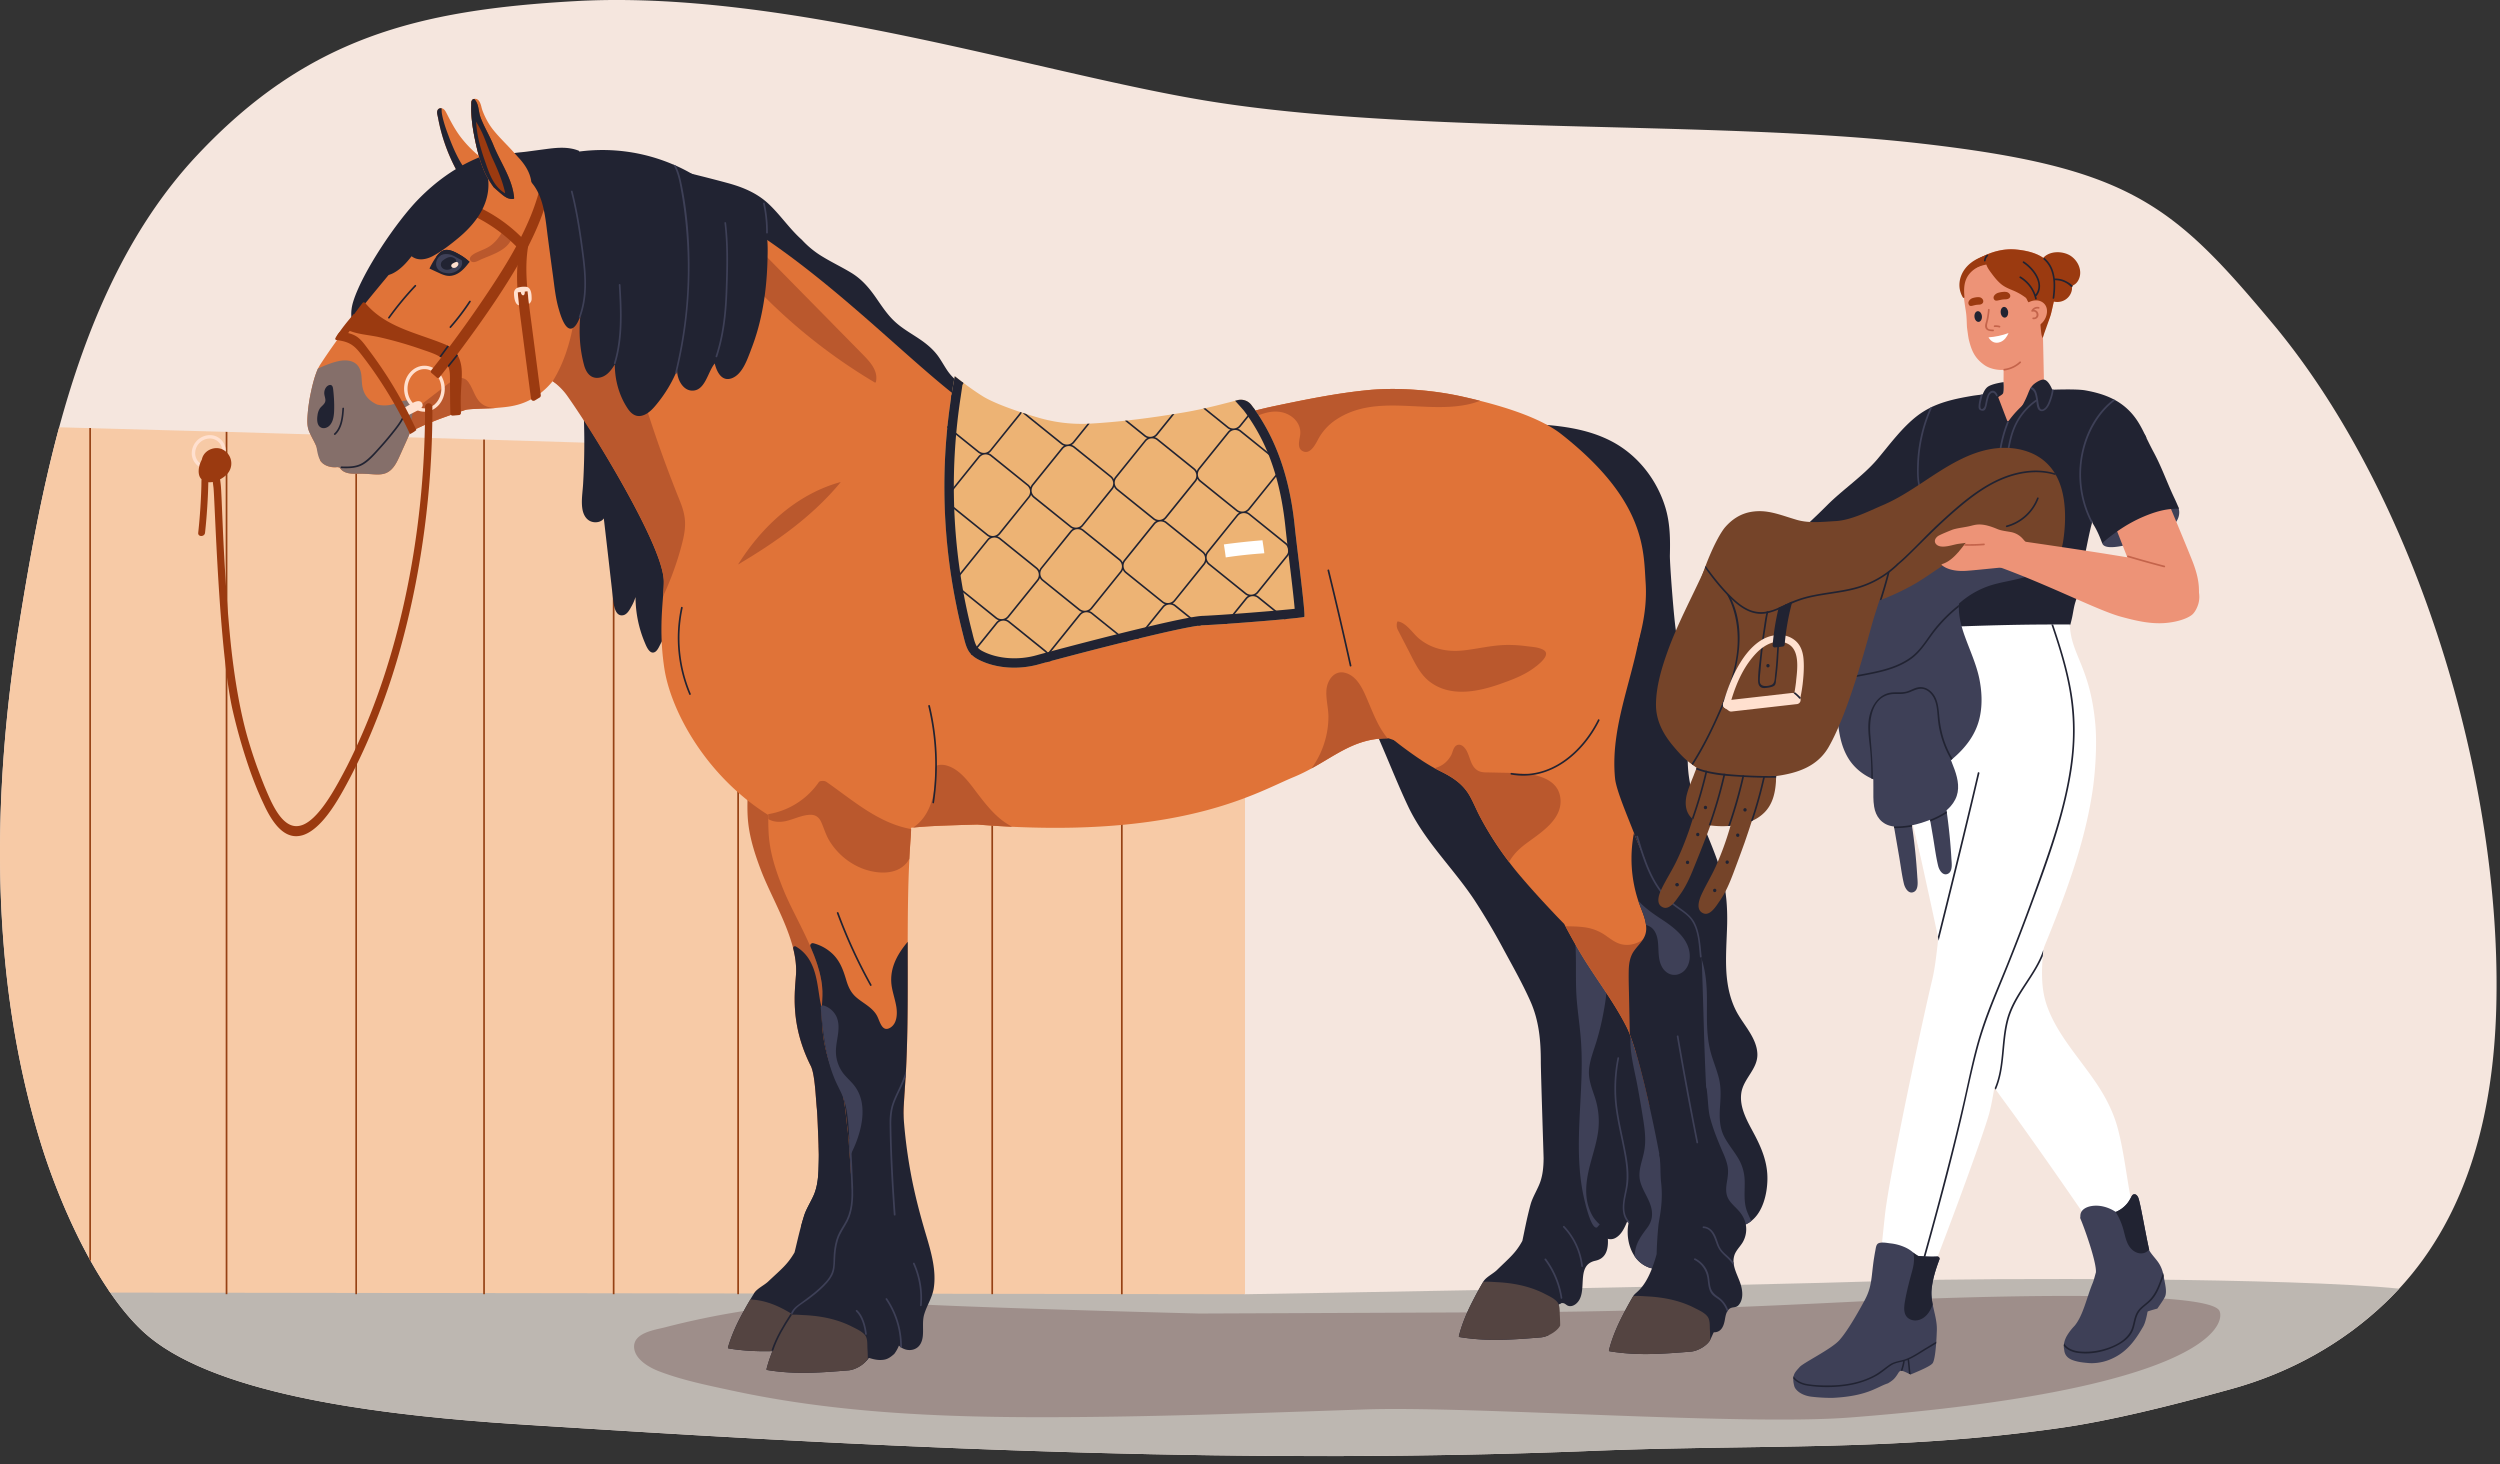 <svg xmlns="http://www.w3.org/2000/svg" width="181" height="106" fill="none"><rect width="100%" height="100%" fill="#333333" stroke="none"/><path fill="#F5E6DE" d="M164.564 23.453c-7.255-8.692-10.372-11.357-25.68-13.085-14.984-1.69-36.46-.612-51.486-3.066C75.296 5.327 56.853-.775 41.653.082 30.26.722 22.26 2.72 14.26 11.252c-5.033 5.37-8 12.395-9.975 19.682-1.286 4.754-2.15 9.619-2.89 14.21C-.583 57.527-.77 70.702 2.965 82.792 3.955 86 5.68 90.18 7.86 93.4c.042.06.078.121.12.18.733 1.063 1.514 2.015 2.336 2.784 4.81 4.501 16.558 5.957 25.272 6.617l.03.003c2.282.172 4.348.289 6.036.392.186.013.378.024.564.036 12.174.771 24.353 1.422 36.545 1.761 12.161.337 24.334.36 36.49-.13 12.251-.494 21.86.062 33.998-1.675 3.555-.509 8.125-1.642 12.413-2.839 4.126-1.153 7.94-3.254 11.039-6.214a22.764 22.764 0 0 0 .997-1.015c5.074-5.478 6.81-12.881 7.026-20.213.481-16.56-5.783-37.194-16.161-49.635z"/><path fill="#BDB7B1" d="M137.364 92.723c-12.199.4-47.223.98-47.223.98s-15.424-3.506-27.397-5.023c-11.317-1.433-23.88-.85-35.364-.515-2.83.083-5.656.418-8.403 1.103-2.807.698-5.4 1.864-8.057 2.984-1.002.422-2.02.825-3.064 1.15.77 1.135 1.592 2.15 2.462 2.963 4.803 4.501 16.55 5.957 25.268 6.617l.036.003c2.008.133 4.017.264 6.031.392.185.013.376.024.566.036 12.17.771 24.351 1.422 36.545 1.761 12.157.337 24.333.36 36.49-.13 12.247-.494 21.86.062 33.994-1.675 3.558-.509 8.129-1.642 12.414-2.839 4.13-1.153 7.938-3.254 11.037-6.214.113-.11.232-.222.345-.335.221-.223.442-.449.656-.68-7.622-.797-29.774-.792-36.336-.578z"/><path fill="#9E8E8A" d="M133.937 102.628c-7.783.605-27.301-.845-35.107-.585-7.747.26-15.506.558-23.26.563-7.553.005-15.159-.324-22.559-1.925-1.759-.379-3.6-.75-5.277-1.392-.717-.272-1.747-.851-1.823-1.706-.089-1.094 1.494-1.293 2.264-1.492a59.115 59.115 0 0 1 11.29-1.777c1.552-.092 3.105-.12 4.658-.092-.324.291 22.7.878 22.7.878 7.854-.033 15.707-.062 23.566-.103 7.736-.04 15.465-.337 23.189-.723 9.824-.491 26.483-.917 27.119.65.441 1.093-1.324 5.729-26.76 7.704z"/><path fill="#F7CAA6" d="M90.138 33.482v60.22l-82.161-.12c-.038-.06-.082-.12-.12-.181a27.747 27.747 0 0 1-1.27-2.067c-.043-.074-.086-.148-.125-.222-1.52-2.758-2.734-5.832-3.502-8.32C-.777 70.703-.591 57.53 1.397 45.144c.735-4.59 1.601-9.455 2.887-14.209l2.178.06.126.004 9.75.266.125.004 9.26.279.125.003 9.135.274.125.004 9.26.279.12.004 8.889.267.125.003 9.26.28.125.003 8.89.266.12.004 9.26.278.125.004 8.856.266z"/><path fill="#964114" d="m16.339 31.264.125.004v62.434h-.125V31.264zm-9.752-.274v60.343a5.29 5.29 0 0 1-.123-.222V30.986l.123.003zm19.14.556.12.004v62.152h-.12V31.546zm9.257.278.123.004v61.874h-.123V31.824zm9.382.283.124.004v61.591h-.124V32.107zm9.012.27.125.004v61.321h-.125V32.377zm9.388.283.121.004v61.038h-.121V32.66zm9.009.27.123.004v60.768h-.123V32.93zm9.508.285v60.487h-.124v-60.49l.124.003z"/><path fill="#FFE0CF" d="M15.189 31.75c-.545 0-1.02.444-1.054.99a.906.906 0 0 0 .235.691c.17.183.404.284.664.284.544 0 1.019-.445 1.059-.992a.891.891 0 0 0-.24-.691.893.893 0 0 0-.664-.283zm-.155 2.211c-.33 0-.63-.128-.844-.361a1.16 1.16 0 0 1-.305-.877 1.33 1.33 0 0 1 1.304-1.22 1.138 1.138 0 0 1 1.148 1.237 1.327 1.327 0 0 1-1.303 1.221z"/><path fill="#E07338" d="M36.184 12.606c-.395-.489-.957-.864-1.439-1.259a8.353 8.353 0 0 1-1.438-1.484c-.384-.52-.68-1.082-.972-1.658-.082-.157-.174-.337-.369-.367 0-.002 0-.002-.005-.002-.122-.018-.24.037-.286.156-.067.154.01.378.04.528.062.342.139.68.226 1.016a13.3 13.3 0 0 0 .614 1.765 13.291 13.291 0 0 0 2.308 3.603c.046.051.118-.008.102-.063a.089.089 0 0 0 .016-.004c.44-.263.808-.625 1.07-1.068.21-.363.424-.796.133-1.163z"/><path fill="#212332" d="M117.05 67.503a27.934 27.934 0 0 0-2.649-10.254c-1.415-2.974-3.374-5.963-6.22-7.738a11.143 11.143 0 0 0-.303-.184c-2.919.83-5.85 1.633-8.769 2.464.354.825.702 1.652 1.056 2.476.584 1.366 1.139 2.751 1.774 4.094 1.201 2.547 3.272 4.485 4.816 6.814a47.815 47.815 0 0 1 2.144 3.633c.657 1.211 1.342 2.425 1.903 3.685.624 1.401.753 2.849.753 4.366 0 .775.202 6.81.202 7.01-.006.573-.051 1.153-.242 1.702-.174.501-.544 1.084-.69 1.59-.286 1.03-.5 2.21-.606 2.678-.483.882-.904 1.198-1.847 2.118-.27.261-.781.503-.971.82 0 .003-.006.005-.006.007a.048.048 0 0 0-.022.04c-.27.452-.517.914-.753 1.377-.421.813-.774 1.652-.999 2.53-.006.029.011.066.045.072 2.043.34 3.918.184 5.883.027a1.76 1.76 0 0 0 .545-.15c.14-.21.224-.456.28-.703.101-.418.011-.789-.011-1.206-.006-.11-.045-.357.09-.416.095-.042.252.08.348.08.213 0 .354-.213.415-.428a2.091 2.091 0 0 0-.264-.452c-.005-.002-.005-.006-.011-.008-.174-.224-.499-.498-.544-.795a.167.167 0 0 1-.017-.077c0-.252.696-1.65 1.577-2.302.388-.342.747-.708 1.016-1.132.466-.72.494-1.491.455-2.305-.045-.865-.084-1.73-.107-2.595.073-2.739.287-6.542.354-8.37.163-4.444 1.622-4.521 1.375-8.468z"/><path fill="#212332" d="M115.415 80.715c-.404.328-.746.73-1.032 1.178-.999 1.565-1.313 3.415-1.925 5.14-.387 1.074-.858 2.12-1.47 3.083-.448.705-1.026 1.311-1.537 1.966.006.377.051.755.14 1.128a4.65 4.65 0 0 0 .747 1.637c.275.375.718.928 1.223.958.55.03.752-.695 1.021-1.045.14-.183.348-.502.645-.4.107.037.191.137.298.177.19.069.387.003.544-.115 1.015-.766-.101-2.817 1.442-3.146 1.324-.285.853-2.053.684-2.985a46.595 46.595 0 0 1-.78-7.576z"/><path fill="#BA582D" d="M64.4 59.068c-.63 5.635-.396 12.289-1.015 18.16v.007a64.441 64.441 0 0 0-.17 1.854v.001c-.222 2.71-.407 6.275-.328 8.873a.1.1 0 0 1-.052-.012c-.286-.119-.381-1.167-.693-1.164-.138.001-.27 0-.408-.003-.783-.006-1.57-.04-2.36.004-.02-1.022-.057-2.148-.09-3.177-.052-1.64-.11-3.033-.147-3.362-.074-.676-.127-2.459-.434-3.072-1.508-2.996-1.159-5.336-1.074-6.606.048-.703-.063-1.435-.275-2.176-.529-1.862-1.645-3.777-2.259-5.389-.418-1.1-.788-2.23-.92-3.4-.164-1.427.063-2.868-.021-4.296-.075-1.218.333-1.816-.08-2.957a13.933 13.933 0 0 1 3.238-.043c1.656.186 3.221.717 4.73 1.33.782.32 1.56.659 2.337.997-.185 1.5.19 2.93.021 4.43z"/><path fill="#212332" d="M62.832 87.951v.227c-.021.666-.127 1.301-.528 1.899-.29.423-.66.79-1.056 1.13-.903.651-1.647 2.048-1.652 2.3-.006.026.005.05.015.074.037.299.349.57.518.795.005.003.005.005.005.007.412.538.486 1.238.2 1.855-.079.176-.168.353-.258.534a.867.867 0 0 1-.121.18c-.254.31-.734.587-1.151.676a1.666 1.666 0 0 1-.18.025c-1.964.156-3.843.313-5.876-.027-.032-.006-.053-.043-.042-.072.253-.876.633-1.714 1.082-2.526a20.141 20.141 0 0 1 .539-.945v-.006c.084-.142.169-.282.258-.423 0-.013.006-.027.021-.04 0-.002.006-.004.006-.005.2-.318.723-.56.998-.82.976-.919 1.404-1.235 1.916-2.115.09-.348.253-1.097.465-1.884.074-.264.147-.53.232-.788.158-.505.544-1.087.739-1.587.211-.549.274-1.128.296-1.699.015-.368.02-.736.026-1.105.005-.218.005-.438.005-.656.845-.09 1.69-.144 2.53-.145.337-.001.675.007 1.008.025-.032 1.648-.032 3.296.005 4.942v.174z"/><path fill="#212332" d="M65.003 91.715c-.127.679-.53 1.223-.747 1.868-.174.512-.084 1.062-.159 1.59-.052.39-.217.785-.64.948-.387.149-.837.022-1.112-.261-.09.217-.212.42-.36.605-.222.188-.44.363-.741.413-.365.062-.715-.008-1.059-.12-.032-.008-.053.008-.074.03-.048.062-.1.116-.154.165-.545.49-1.25.239-1.614-.298-.313-1.189-.032-2.485.45-3.585.635-1.451 1.657-2.728 2.319-4.168.1-.226.195-.456.28-.69.164-.468.27-.945.344-1.427.196-1.306.117-2.653.085-3.975-.005-.112-.005-.223-.01-.335-.022-1.374-.138-3.293 1.249-4.16 0-.003.005-.003.01-.004 0-.039-.005-.077-.005-.115 0-.077.127-.077.132 0 0 .297.006.596.016.894.048 1.426.175 2.85.387 4.268.18 1.195.434 2.376.725 3.552.08.335.17.67.26 1.005.328 1.237.656 2.537.418 3.8z"/><path fill="#212332" d="M63.6 83.358a37.322 37.322 0 0 1-.385-4.268c.053-.683.116-1.31.169-1.855 0-.002 0-.005.005-.007-.439-.446-.65-1.041-.936-1.62-.148-.307-.328-.61-.576-.847-.297-.277-.667-.395-1.047-.515-.503-.157-.905-.387-1.153-.864-.207-.386-.291-.826-.355-1.252-.137-.883-.238-1.784-.687-2.574a2.76 2.76 0 0 0-1.016-1.03c-.1-.057-.222.032-.19.145.159.647.243 1.285.201 1.9-.085 1.27-.434 3.61 1.073 6.606.307.614.36 2.396.434 3.072.037.329.095 1.721.148 3.362-.005.369-.016.737-.026 1.104-.027.572-.085 1.15-.296 1.7-.196.5-.582 1.082-.74 1.587-.08.258-.16.524-.228.788.185.067.38.123.582.165.84.182 1.708.151 2.533-.053a6.164 6.164 0 0 0 2.353-1.17c.312-.248.598-.524.862-.823a38.865 38.865 0 0 1-.724-3.552zm-4.874-54.106a31.875 31.875 0 0 0-2.607-5.236c-.938-1.53-2.007-3-3.581-3.925a8.999 8.999 0 0 0-2.713-1.02c-2.823 1.351-5.55 2.877-8.216 4.519a53.16 53.16 0 0 1 .553 4.657 51.148 51.148 0 0 1 .058 6.741c-.031.626-.163 1.308-.042 1.93.09.45.358.842.838.89.279.028.558-.062.7-.276.227 1.946.448 3.89.669 5.834.042.378.132 1.28.716 1.18.31-.052.495-.417.627-.66.121-.21.21-.431.284-.658a8.553 8.553 0 0 0 .68 3.316c.105.25.358.896.748.647.2-.13.316-.463.431-.662.169-.297.343-.592.511-.888a13.34 13.34 0 0 0 3.345 4.128c.605.5 1.327 1.12 2.154 1.168.816.046 1.5-.53 2.027-1.086 2.428-2.553 3.845-5.96 4.319-9.427.51-3.782-.137-7.63-1.501-11.172z"/><path fill="#212332" d="M70.513 28.573c-.662-.558-1.42-1.007-1.917-1.733-.24-.354-.443-.733-.694-1.08-.298-.405-.677-.743-1.078-1.037-.688-.5-1.468-.89-2.081-1.48-.54-.51-.94-1.142-1.361-1.743-.48-.685-.998-1.282-1.714-1.726-.678-.417-1.398-.755-2.076-1.168a6.72 6.72 0 0 1-1.537-1.244 7.055 7.055 0 0 1-.267-.25c-.758-.742-1.366-1.622-2.14-2.348-.838-.789-1.868-1.215-2.984-1.517-1.345-.365-2.7-.692-4.056-1.037l-1.794-.458c-.01-.03-.059-.04-.085-.023l-.144-.035c-.075-.02-.112.101-.032.12l.117.03a.45.45 0 0 1-.443.255c-.021-.001-.042.015-.053.033-.502 1.117-.331 2.303.08 3.376.448 1.175 1.137 2.255 1.799 3.316a49.945 49.945 0 0 0 2.284 3.365c.662.893 1.372 1.77 2.247 2.47.865.695 1.863 1.143 2.989 1.272 1.238.141 2.53-.01 3.736.3 1.212.31 2.098 1.16 3 1.953.838.738 1.75 1.348 2.797 1.773 2.113.85 4.462 1.003 6.752 1.023.144.001.288.006.432.01-.422-.92-.998-1.76-1.778-2.417zM38.096 15.064a8.299 8.299 0 0 0-.56-1.947c-.312-.732-.876-1.454-.83-2.278.046-.02.041-.087.005-.11v-.012c.01-.079-.113-.078-.123 0v.031c-1.272.389-3.672 1.001-6.288 3.668-1.58 1.613-4.037 5.236-4.719 7.395-.297.93-.24 2.215.975 2.354.651.075 1.344-.158 1.964-.325a26.422 26.422 0 0 0 6.124-2.492c1.118-.63 2.252-1.34 2.898-2.488.646-1.148.759-2.515.554-3.796z"/><path fill="#E07338" d="M42.176 23.157c-.284.878-1.125 3.491-2.6 4.92-1.48 1.43-2.91 1.367-3.761 1.47h-.005c-.232.026-1.847.045-2.095.123-.737.242-3.074 1.037-3.93 1.58a.595.595 0 0 0-.078.05c-.005.002-.005.004-.005.006-.16.365-.32.726-.485 1.087-.098.213-.191.425-.289.636-.005.01-.005.02-.01.031-.222.481-.485 1.014-1.017 1.207-.288.106-.603.093-.902.072-.413-.031-.816-.05-1.223-.04-.433.009-.872-.043-1.125-.36a.668.668 0 0 1-.067-.09l-.036-.008c-.026-.005-.113-.026-.14-.02a1.332 1.332 0 0 1-1.113-.342 2.289 2.289 0 0 1-.12-.122c0-.004.006-.007.006-.01a4.528 4.528 0 0 0-.294-1.07 6.438 6.438 0 0 0-.248-.5 7.127 7.127 0 0 1-.263-.548c-.16-.385-.134-.817-.103-1.226.041-.483.108-.965.201-1.44.13-.63.279-1.262.532-1.85l.015-.03a4.5 4.5 0 0 0 .13-.235 47.106 47.106 0 0 1 2.362-3.303c1.192-1.542 2.342-2.88 3.162-3.895 2.017-2.488 4.318-4.896 5.278-5.679.52-.427 1.026-.787 1.434-.95a9.073 9.073 0 0 1 .851-.287c.774-.217 1.61-.336 2.373-.269.557.05 1.078.246 1.476.648.01.01.02.022.025.031.418.438.66 1.016.893 1.564a68.752 68.752 0 0 1 1.351 3.445.2.2 0 0 1 .238.125c.577 1.676.108 3.65-.418 5.28z"/><path fill="#BA582D" d="M35.079 29.362c-.685-.36-.752-1.118-1.161-1.69-.389-.54-.972-.269-1.406.06-.767.583-1.519 1.18-2.28 1.768-.246.192-.558.367-.614.701-.057.334.045.72.163 1.048.86-.542 3.196-1.337 3.938-1.578.245-.078 1.856-.098 2.091-.124-.256-.034-.506-.07-.731-.185z"/><path fill="#9B3A10" d="M33.374 29.887a.154.154 0 0 1-.137.163c-.128.012-.306.031-.464.041a.157.157 0 0 1-.164-.152c-.03-.896-.02-1.79-.035-2.687 0-.237-.03-.46-.097-.663-.015-.044-.03-.09-.051-.132a1.319 1.319 0 0 0-.505-.583v-.001a6.022 6.022 0 0 0-.107-.064c-.398-.228-.857-.365-1.285-.515a28.265 28.265 0 0 0-3.003-.867c-.913-.21-1.688-.194-2.53-.612a.103.103 0 0 1-.025-.05c-.005-.006-.005-.014-.005-.021l.015-.122c.454-.56.852-1.16 1.3-1.727a.214.214 0 0 1 .143.02v.002c1.484 1.787 3.743 2.17 5.788 3.015.066.026.122.055.178.084a1.79 1.79 0 0 1 .693.623c.021.037.046.075.067.113.194.352.28.773.285 1.23.006.591-.066 1.184-.076 1.775-.005.376 0 .754.015 1.13z"/><path fill="#856F6A" d="M29.892 29.35c-.142-.652-.975-.23-1.35-.108a2.303 2.303 0 0 1-1.23.05 2.173 2.173 0 0 1-.573-.366c-.376-.343-.503-.764-.538-1.258-.026-.332-.02-.681-.168-.989-.274-.585-.934-.656-1.503-.538-.513.107-1.016.317-1.508.542l-.015.03c-.244.571-.391 1.18-.518 1.79-.097.469-.168.941-.209 1.418-.03.433-.07.897.097 1.308.076.188.173.368.264.55a5.804 5.804 0 0 1 .244.498c.076.177.091.847.411 1.202.305.34.914.372 1.112.34.025-.004.112.017.142.022l.036.007a.64.64 0 0 0 .066.09c.254.318.69.37 1.122.361.411-.01.813.009 1.224.04.304.02.614.034.904-.072.528-.194.797-.726 1.015-1.207l.015-.031c.097-.211.188-.423.285-.636.137-.302.274-.603.406-.907.06-.383.117-.765.173-1.148.045-.305.162-.678.096-.988z"/><path fill="#FFE0CF" d="M30.731 26.723c-.677 0-1.227.637-1.227 1.42 0 .783.55 1.42 1.227 1.42.678 0 1.222-.637 1.222-1.42 0-.783-.544-1.42-1.222-1.42zm0 3.086c-.814 0-1.476-.748-1.476-1.666 0-.92.662-1.666 1.476-1.666.81 0 1.472.746 1.472 1.666 0 .918-.662 1.666-1.472 1.666z"/><path fill="#212332" d="M31.093 19.442c.214.1.423.2.638.296.316.148.627.288.984.221.557-.102.94-.549 1.266-.98l.015-.017a3.59 3.59 0 0 0-.653-.489c-.316-.185-.801-.461-1.184-.36-.24.065-.439.287-.597.512v-.001c-.061.092-.122.184-.173.267a7.122 7.122 0 0 0-.296.551z"/><path fill="#3E4057" d="M31.627 19.361c.123.267.429.393.72.416.428.088 1.08-.237 1.111-.703.046-.795-1.045-.995-1.555-.596-.26.2-.424.569-.276.883z"/><path fill="#212332" d="M31.948 19.29c.137.309.621.311.825.072.02-.026.142-.101.127-.122.117-.206.178-.405.061-.497-.28-.23-.545-.097-.606-.068a1.663 1.663 0 0 0-.32.206.361.361 0 0 0-.087.409z"/><path fill="#FFE0CF" d="M32.8 19.065c.082-.046.22-.129.317-.083.096.046.081.168.035.243a.344.344 0 0 1-.056.062.273.273 0 0 1-.142.098c-.092.028-.224.013-.27-.085-.046-.099.03-.19.117-.235z"/><path fill="#212332" d="M31.563 18.625c.096-.026.204-.046.25-.081.234-.194.678-.194.994-.036.312.154.643.376.944.463a.463.463 0 0 0 .23.008l.015-.017a3.59 3.59 0 0 0-.653-.489c-.316-.185-.8-.462-1.184-.36-.24.065-.438.287-.596.512zm95.374 63.357c-.46-.856-1.005-1.817-.869-2.827.142-1.069 1.221-1.761 1.165-2.877-.052-1.088-.909-1.984-1.426-2.884-.528-.927-.75-1.973-.818-3.03-.068-1.153.029-2.309.057-3.463.023-1.176-.051-2.33-.358-3.47-.585-2.17-1.732-4.15-2.249-6.34a9.228 9.228 0 0 1-.17-3.324c.142-1.164-.818-7.547-.92-8.044-.131-.608-.466-4.917-.449-5.534.029-1.16.017-2.274-.312-3.398-.613-2.057-2.022-3.862-3.936-4.853-1.828-.948-3.913-1.155-5.952-1.254.029.264.046.53.052.795.039 1.959-.495 3.868-.807 5.787-.165.993-.273 2.005-.21 3.012.068 1.037.341 2.038.636 3.029.29.964.602 1.928.75 2.927.125.858.125 1.727.045 2.59-.165 1.799-.642 3.55-1.016 5.315-.37 1.763-.665 3.612-.296 5.402.392 1.867 1.596 3.276 2.601 4.837a9.107 9.107 0 0 1 1.153 2.511c.261.934.386 1.9.477 2.865.21 2.166.273 4.343.313 6.52.039 2.157.062 4.318.181 6.473a48.529 48.529 0 0 0 .506 4.978c.04.246.057.513.159.74.045.1.108.196.182.275a.378.378 0 0 0 .124.111c.057.026.267.036.313-.025.045-.061.147-.007.108.062-.176.28.005.562.25.715a.713.713 0 0 0 .761.011c.426-.243.641-.738.823-1.17.028-.067.131-.016.114.05-.176.794-.046 1.756.426 2.452a2.12 2.12 0 0 0 1.056.828c.432.148.92.11 1.352-.064.675-.274 1.209-.884 1.152-1.645-.005-.06.086-.088.114-.032.222.523.852.645 1.352.477a1.34 1.34 0 0 0 .267-.121c.624-.384.874-1.172 1.084-1.832.012-.034.057-.063.091-.037.483.363 1.13.36 1.659.089.113-.06.221-.128.318-.207.846-.662 1.147-1.956 1.17-2.965.034-1.274-.432-2.357-1.023-3.455z"/><path fill="#3E4057" d="M126.454 87.617c-.232-.704-.113-1.446-.141-2.172a3.307 3.307 0 0 0-.5-1.641c-.312-.514-.703-.973-.981-1.508-.346-.675-.351-1.4-.306-2.14.051-.704.091-1.385-.074-2.076-.17-.687-.459-1.335-.629-2.02-.346-1.392-.205-2.838-.25-4.257-.028-.646-.085-1.294-.249-1.921-.04-.15-.273-1.195-.636-.957-.056.037-.056.088-.073.151l-.171.592a26.153 26.153 0 0 1-1.338 3.477c-.335.71-.698 1.403-1.089 2.08a.95.95 0 0 1-.063.103c-.011-.01-.022-.02-.039-.03-.21-.141-.471-.19-.681-.331-.232-.16-.204-.37-.272-.623a.63.63 0 0 0-.681-.451c-.544 1.495-.028 3.143.255 4.642.154.835.301 1.673.432 2.512.119.754.215 1.525.073 2.283-.13.736-.482 1.445-.289 2.204.164.634.579 1.164.766 1.788.17.561.107 1.076-.244 1.549-.403.548-.777 1.016-.891 1.71-.017.118-.034.24-.039.365a2.12 2.12 0 0 0 1.055.828c.431.148.918.11 1.355-.064a11.37 11.37 0 0 0 .891-2.004c.425.262.901.46 1.242.606.153.067.317.136.482.198a1.36 1.36 0 0 0 .266-.12c.624-.385.874-1.174 1.089-1.833.012-.034.057-.063.091-.036.482.362 1.129.36 1.656.088a1.81 1.81 0 0 0 .318-.207c-.113-.263-.244-.52-.335-.785zM115.048 77.41c-.067.721.197 1.36.421 2.032.247.757.336 1.55.252 2.343-.084.763-.314 1.498-.516 2.234-.314 1.134-.56 2.35-.145 3.495.078.217.179.426.302.619a2.957 2.957 0 0 0 .331.4c.045.039.084.077.129.113-.067.074-.129.147-.196.221-.432.18-.892-1.892-.953-2.167-.668-2.998-.225-6.08-.163-9.112.017-.87 0-1.74-.078-2.608-.079-.86-.202-1.717-.275-2.579-.135-1.645.039-3.305-.185-4.944.375.004.757.03 1.121.104.185.037.342.093.438.266.117.204.179.482.258.707.246.732.471 1.482.527 2.257.062.812-.062 1.631-.208 2.429a19.08 19.08 0 0 1-.516 2.16c-.201.669-.476 1.33-.544 2.03z"/><path fill="#E07338" d="M119.144 42.172c-.157-2.316.023-5.916-6.093-10.73-1.44-1.136-3.864-1.911-5.89-2.423a45.87 45.87 0 0 0-1.226-.292c-2.138-.484-4.715-.696-6.886-.484-2.273.223-4.518.682-6.746 1.15-.517.109-1.024.228-1.513.354-.287.075-.574.15-.86.228-1.447.392-2.848.805-4.406 1.09-2.228.41-4.49.737-6.75.89a10.75 10.75 0 0 1-3.686-.4c-1.519-.44-3.133-.994-3.966-1.517a23.167 23.167 0 0 1-1.963-1.41c-4.72-3.712-11.112-10.58-18.577-14.163-2.233-1.072-3.77-1.575-6.183-1.969-2.796-.454-5.198-.424-8-.364a.06.06 0 0 0-.062.061 33.513 33.513 0 0 0 .26 6.002c.134 1.035.32 2.067.556 3.09.225 1.006.529 1.995.788 2.994.315 1.196.551 2.421.382 3.636-.011.08.113.123.124.04.04-.273.05-.547.056-.82a.044.044 0 0 0 .034-.006c.315-.182.709-.011 1.108.232.4.244.805.563 1.137.666 0 0 7.28 11.035 7.28 14.08 0 .3-.023.658-.057 1.074-.095 1.236-.247 2.98.096 5.222.563 3.655 4.028 9.574 10.25 11.973.163.096.996.104 2.481.054-.787.161-1.564.365-2.329.622-.073.026-.045.144.034.119a20.884 20.884 0 0 1 3.111-.774c1.13-.046 2.7-.313 4.461-.481.49-.047.99-.085 1.503-.11.945-.046 2.014-.076 3.144-.109.872.07 1.716.124 2.526.162 12.76.603 17.829-2.547 20.377-3.597.462-.19.889-.404 1.294-.625 1.845-1.01 3.24-2.192 5.513-2.181.029.002.051.002.079.002.439.146.85.291 1.215.387 1.232.329 5.677 4.367 8.417 4.628.613.059 1.237.093 1.856.095.265-.128.512-.284.737-.474.428-.363.737-.835 1.024-1.314.304-.5.591-1.007.872-1.516 1.165-2.08 2.239-4.227 3.128-6.44.844-2.1 1.508-4.365 1.35-6.652z"/><path fill="#BA582D" d="M49.58 37.571c-.052-.514-.234-1.01-.432-1.49a91.994 91.994 0 0 1-2.105-5.784c-.307-.946-.67-1.9-.847-2.878a5.046 5.046 0 0 1-.058-1.37c.042-.478.125-.977-.026-1.445-.15-.48-.55-.838-.915-1.184a47.467 47.467 0 0 0-3.353-2.898c-.14 2.414-.535 5.01-1.83 7.08.068.044.614.432 1.05 1.05 2.049 2.894 6.993 10.945 6.993 13.455.005.3-.021.658-.052 1.073.218-.47.42-.946.608-1.43.327-.86.613-1.742.827-2.636.119-.506.197-1.024.14-1.543zM36.931 16.622a.367.367 0 0 0-.45-.026c-.016 0-.032.008-.042.03-.005.003-.005.006-.005.008a.655.655 0 0 0-.061.065c-.016.022-.01.043 0 .06-.19.367-.446.692-.764.955-.384.311-.824.413-1.244.64-.164.09-.45.292-.308.51.18.261.58.006.769-.08.727-.32 1.741-.607 2.146-1.35.138-.247.205-.605-.041-.812z"/><path fill="#9B3A10" d="M32.821 15.047c.118-.211.246-.415.39-.611h.005a11.105 11.105 0 0 1 4.815 3.024l-.431.61a11.195 11.195 0 0 0-4.779-3.023z"/><path fill="#9B3A10" d="M37.6 19.009c-1.14 1.972-2.445 3.858-3.791 5.696a89.65 89.65 0 0 1-1.989 2.612.139.139 0 0 1-.2.015 7.856 7.856 0 0 0-.38-.327c-.057-.047-.073-.131-.021-.19a84.009 84.009 0 0 0 3.746-5.113c1.238-1.832 2.45-3.708 3.324-5.746a15.696 15.696 0 0 0 1.018-3.29c.206.215.396.442.57.682-.4 2.01-1.254 3.89-2.276 5.66z"/><path fill="#BA582D" d="M62.31 25.504c-.835-.847-1.67-1.695-2.5-2.542a3980.317 3980.317 0 0 1-4.665-4.742c-.006.946-.053 1.887-.233 2.816a40.502 40.502 0 0 0 8.418 6.654c.032.019.08.001.084-.035.207-.883-.55-1.582-1.104-2.15zm43.623 3.222c-2.137-.483-4.713-.695-6.884-.483-2.276.222-4.513.682-6.75 1.15-.517.108-1.016.228-1.51.354a9.054 9.054 0 0 1-.289.62c.233-.12.466-.235.705-.33.683-.268 1.443-.364 2.11 0 .532.29.882.807.821 1.424-.039.363-.25.941.139 1.178.55.34.944-.432 1.149-.817a3.914 3.914 0 0 1 1.332-1.454c2.898-1.9 6.473-.384 9.621-1.11.272-.062.527-.142.783-.24-.433-.11-.844-.206-1.227-.292z"/><path fill="#E07338" d="M65.962 60.025c0 .178-.01.356-.021.536a48.42 48.42 0 0 0-.1 1.612c-.101 1.932-.117 3.959-.123 6.014 0 3.137.032 6.339-.127 9.37-.005.142-.016.284-.026.426l-.048.78-.032.424a3.04 3.04 0 0 0-.01.222c-.027.377-.048.781-.07 1.207v.004c-.005.026-.005.052-.005.078l-.031.656c0 .097-.006.194-.011.292l-.016.391c-.016.478-.032.97-.042 1.47-.006.112-.006.224-.006.337l-.016.68c0 .213-.005.425-.005.637-.01 1.54.01 3.062.096 4.348h-.006a.084.084 0 0 1-.026-.004.07.07 0 0 1-.027-.009c-.058-.023-.106-.079-.148-.154a1.098 1.098 0 0 1-.048-.081 1.333 1.333 0 0 1-.016-.043.178.178 0 0 1-.02-.047c-.038-.08-.07-.166-.107-.252-.01-.035-.026-.07-.037-.104a1.733 1.733 0 0 0-.175-.36c-.005-.009-.016-.019-.021-.027-.016-.019-.026-.034-.042-.047-.011-.008-.016-.015-.027-.022a.217.217 0 0 0-.058-.025.164.164 0 0 0-.032-.004c-.132.001-.27 0-.403-.002-.185 0-.376-.004-.561-.007-.6-.01-1.203-.023-1.797.01-.042-.664-.079-1.372-.127-2.07a6.52 6.52 0 0 0-.02-.323l-.049-.788c-.01-.14-.02-.276-.026-.412l-.032-.448c-.01-.126-.016-.25-.026-.37l-.016-.213v-.005c-.016-.214-.027-.417-.043-.606-.005-.042-.005-.082-.01-.123-.006-.051-.005-.1-.01-.149 0-.03-.006-.057-.006-.084-.006-.097-.016-.19-.021-.275-.01-.12-.022-.228-.032-.323 0-.023 0-.047-.005-.068 0-.025-.006-.048-.006-.07 0-.021-.005-.042-.005-.06-.005-.026-.005-.048-.01-.068a.45.45 0 0 0-.011-.095c-.096-.677-.207-2.462-.535-3.078-1.6-3-1.33-5.345-1.288-6.618.005-.055.005-.11.005-.167 0-.056 0-.11-.005-.166v-.055c0-.059-.005-.116-.01-.176v-.003c-.006-.067-.011-.134-.022-.2-.005-.063-.016-.125-.026-.188a6.923 6.923 0 0 0-.175-.837 147.86 147.86 0 0 1-.064-.233l-.047-.149-.032-.1a2.1 2.1 0 0 0-.059-.174c-.026-.082-.058-.165-.084-.246-.027-.065-.048-.128-.074-.192a15.863 15.863 0 0 1-.064-.16 9.33 9.33 0 0 0-.207-.499c0-.006-.005-.012-.005-.018-.048-.1-.09-.202-.138-.302-.588-1.305-1.309-2.583-1.775-3.713-.45-1.103-.858-2.234-1.028-3.408-.09-.597-.106-1.2-.106-1.802-.005-.117-.005-.235-.005-.352.005-.717.016-1.434-.048-2.15-.116-1.219.276-1.817-.174-2.96a13.857 13.857 0 0 1 3.232-.043c1.669.186 3.248.719 4.774 1.331.795.322 1.584.661 2.374 1-.122 1.324.19 2.591.185 3.902z"/><path fill="#212332" d="M64.849 91.627c-.27.423-.63.79-1.017 1.132-.884.652-1.578 2.052-1.578 2.302a.2.2 0 0 0 .016.077c.048.298.371.571.546.795.005.002.005.006.005.008.429.537.524 1.238.265 1.858-.08.176-.16.353-.244.534l-.016.028a.8.8 0 0 1-.1.153c-.28.354-.858.666-1.308.702-.948.075-1.88.152-2.817.172-1 .02-2.007-.024-3.06-.199a.054.054 0 0 1-.043-.072c.223-.877.578-1.717.996-2.53.238-.462.487-.925.752-1.377 0-.004.005-.01.005-.016 0-.008.01-.016.016-.023.005-.003.005-.005.01-.007.186-.317.7-.56.97-.821.942-.92 1.365-1.236 1.842-2.118.111-.466.323-1.647.614-2.676.138-.508.508-1.09.688-1.592.191-.548.233-1.128.239-1.702 0-.368 0-.737-.01-1.105 0-.22-.011-.44-.017-.66a25.838 25.838 0 0 1 2.526-.145c.339 0 .672.008 1.011.025.021 1.652.074 3.303.159 4.953.005.058.005.115.01.174.027.75-.031 1.462-.46 2.13z"/><path fill="#212332" d="M67.062 89.462c-.451-1.512-.85-3.028-1.13-4.566a36.299 36.299 0 0 1-.574-5.172c-.006-.077-.133-.077-.133 0 .005.038.005.077.01.115-.005.001-.01.001-.01.004-1.36.868-1.179 2.793-1.115 4.168.096 1.92.35 3.902-.234 5.747-.552 1.738-1.757 3.185-2.442 4.867-.446 1.103-.685 2.4-.33 3.591.42.592 1.232.837 1.774.134.016-.022.042-.038.069-.029.35.111.701.182 1.067.119.298-.05.51-.226.728-.414.138-.186.255-.388.34-.606.281.284.732.411 1.12.26.414-.162.568-.556.61-.949.054-.528-.052-1.078.107-1.592.196-.647.579-1.191.685-1.871.196-1.265-.175-2.568-.542-3.806z"/><path fill="#E07338" d="M117.996 74.883c.158.397.321.889.479 1.434.265-.554.541-1.104.8-1.663.518-1.118.957-2.285 1.081-3.518.135-1.305-.062-2.61-.377-3.876-.299-1.216-.586-2.413-.761-3.655-.062-.43-.124-.899-.112-1.359a42.137 42.137 0 0 1-.806-1.938c-.462-1.196-1.284-3.097-1.369-3.944-.405-4.08 1.64-7.84 1.972-11.85.163-1.94-1.375-2.967-2.315-4.687-.941-1.72-2.304-3.233-3.634-4.658a13.93 13.93 0 0 0-1.267-1.22c-2.924 2.934-5.639 6.074-8.163 9.355a119.28 119.28 0 0 0-4.641 6.485c.41.714-.17.885-.417 1.241.884 1.24 2.045 2.29 3.278 3.191.676.497 1.375.983 2.113 1.392.146.08.298.159.45.234.896.445 1.645.933 2.135 1.836.254.461.451.95.693 1.413a23.24 23.24 0 0 0 2.124 3.315c.276.37.569.731.873 1.085.806.95 1.656 1.87 2.512 2.774.198.209.4.413.598.617.033.058.062.116.095.174.316.589.637 1.174.975 1.752 1.093 1.874 2.467 3.588 3.447 5.525.079.153.158.336.237.545z"/><path fill="#BA582D" d="M120.917 69.184c-.107-.812-.4-1.74-1.268-2.012-.034-.01-.062.013-.073.044-.321.82-1.257 1.332-2.125 1.161-.445-.087-.801-.367-1.161-.618a3.456 3.456 0 0 0-1.083-.525c-.58-.16-1.228-.161-1.871-.173.316.59.643 1.174.975 1.752 1.094 1.874 2.469 3.588 3.45 5.525.079.153.158.336.237.545.479 1.22 1.003 3.306 1.431 5.216.074-.09.147-.188.209-.291.586-.922.891-2.05 1.082-3.115.197-1.14.259-2.3.282-3.457.028-1.335.085-2.724-.085-4.052z"/><path fill="#212332" d="M126.411 89.234a1.88 1.88 0 0 1-.267.754c-.187.29-.448.54-.567.871a1.409 1.409 0 0 0-.068.546c.006.088.023.174.04.26.102.46.352.908.482 1.343.142.478.198 1.072-.153 1.478-.204.237-.488.099-.698.301a.593.593 0 0 0-.141.186c-.102.193-.131.429-.17.636-.091.47-.295.88-.834.848-.255-.016-.482-.085-.726.044-.136.071-.249.176-.374.27-.181.143-.368.255-.601.291-.516.077-1.026-.191-1.344-.581-.402-.496-.544-1.15-.64-1.767a8.817 8.817 0 0 1-.046-2.22c.176-1.58.641-3.142.998-4.688.369-1.564.692-3.146 1.14-4.688.227-.77.51-1.484.533-2.298.006-.065.005-.132.005-.199.171-.508.465-1.37.556-1.9.131.628.108 1.598.278 2.215.232.868.567 1.68.924 2.502.148.334.284.675.346 1.036.062.377.006.738-.057 1.113-.073.456-.107.894.159 1.296.187.284.454.508.681.758.402.444.623.987.544 1.593zm-91.527-77.14a.94.94 0 0 0-.455-.162 55.16 55.16 0 0 0-3.041 2.599c-.246.222-.49.451-.736.685l-2.898 4.229c.005.169.01.337.02.505a.07.07 0 0 0 .041-.008c.215.01.45-.061.644-.16.537-.272.982-.766 1.34-1.231.45.353 1.052.246 1.533-.01.654-.35 1.272-.83 1.835-1.296 1.093-.901 2.034-2.081 2.177-3.492.051-.528.04-1.307-.46-1.659zm20.334 3.829c-.362-.838-1.006-1.398-1.9-1.596-.566-.129-1.069-.249-1.55-.597-.414-.295-.807-.608-1.236-.879a8.071 8.071 0 0 0-.455-.273c-.372-.218-.76-.413-1.152-.59-.063-.027-.12-.052-.183-.076a12.976 12.976 0 0 0-6.806-.94.065.065 0 0 0-.037-.061c-.796-.318-1.644-.215-2.466-.106l-1.35.18c-.388.05-.796.064-1.173.166-.534.142-.513.74-.136 1.06.225.191.534.257.8.364.341.133.64.34.886.613.953 1.077 1.031 2.722 1.214 4.075.12.926.246 1.85.372 2.776.105.796.188 1.602.419 2.373.094.323.47 1.669 1.02 1.328.257-.158.414-.55.53-.843-.116 1.191-.037 2.41.277 3.558.141.498.445.953 1.02.898.571-.054.922-.511 1.2-.97 0 1.127.308 2.26.937 3.2.235.348.55.613.99.52.533-.116.926-.613 1.245-1.017a9.62 9.62 0 0 0 1.23-2.032c.037-.08.074-.161.11-.243v.077c.01.154.032.307.084.459.131.43.456.886.937.93 1.005.09 1.183-1.34 1.702-1.962.141.588.497 1.343 1.235 1.07.67-.25 1.021-1.09 1.278-1.766.047-.116.089-.229.125-.331.79-2.016 1.115-4.188 1.178-6.343.031-1.006.063-2.079-.345-3.022zm10.501 52.264c-.806.956-1.394 2.049-1.134 3.365.09.453.238.895.312 1.352.075.492.053 1.176-.413 1.482-.598.39-.768-.384-.953-.771-.143-.308-.387-.544-.652-.752-.302-.236-.636-.432-.922-.689-.365-.33-.55-.744-.688-1.212-.233-.783-.482-1.476-1.123-2.02a3.149 3.149 0 0 0-1.256-.651.183.183 0 0 0-.222.23c.005.007.005.013.01.02a176.233 176.233 0 0 1 .27.658c.022.064.048.128.07.192.031.081.058.164.09.246.015.059.037.116.058.175.01.033.02.066.032.1.015.05.026.098.042.148.021.077.047.155.069.233.074.281.132.56.175.837.01.063.015.124.026.187l.016.2v.004c.005.058.01.117.01.176a.172.172 0 0 1 .006.055v.333c-.043 1.273-.318 3.617 1.287 6.618.328.616.44 2.401.535 3.078.005.025.005.057.01.094 0 .021.006.044.006.069.005.017.005.039.01.06 0 .022.006.045.006.07 0 .021.005.044.005.068.01.095.016.202.027.323.01.085.016.178.02.275.006.027.006.055.011.085 0 .048.006.097.011.148 0 .04.005.081.01.123.011.19.027.391.043.606v.005l.016.214c.005.12.016.243.026.369.011.145.016.295.027.448.01.135.021.273.026.412.021.258.037.521.053.787.006.108.016.216.022.324.042.698.084 1.406.121 2.07.599-.033 1.197-.02 1.796-.01.19.003.376.007.567.007.132.002.27.003.403.002.01 0 .02.001.031.004a.216.216 0 0 1 .059.025c.005.007.016.013.026.022.016.013.027.028.043.046a1.736 1.736 0 0 1 .19.388c.016.035.032.07.043.104.031.086.068.172.1.252.005.016.016.03.021.046.006.015.016.03.022.044a.97.97 0 0 0 .047.081c.043.076.09.131.143.155l.027.008c.01.003.021.004.032.004a62.531 62.531 0 0 1-.09-4.347c0-.213.005-.425.005-.638.005-.227.005-.454.01-.68.006-.113.006-.226.011-.338a122.119 122.119 0 0 1 .069-2.151l.032-.657v-.082c.02-.426.047-.83.069-1.207l.015-.222c.011-.147.022-.288.027-.425.021-.258.037-.517.053-.779.01-.142.016-.284.026-.427.16-3.03.122-6.232.128-9.369z"/><path fill="#212332" d="M123.968 84.015c-.594-4.753-.577-10.03-.775-14.815-.023-.55-.046-1.109-.204-1.642-.153-.527-.447-.979-.826-1.375-.657-.701-1.313-.73-2.134-1.947a51.347 51.347 0 0 1-1.731-3.927 9.77 9.77 0 0 0 .311 4.906c.023.06.045.12.062.179.181.507.436 1.03.498 1.574a2.1 2.1 0 0 1 .017.274c-.005.715-.498 1.066-.877 1.596-.317.442-.385.983-.39 1.513-.012.67.017 1.344.028 2.014l.051 2.518c.951 2.445 2.099 8.348 2.263 9.379.272 1.712.402 3.282.583 4.9.996-.38 1.97-.835 2.977-1.186.294-.101.571.396.866.298-.295-1.177-.555-2.954-.719-4.259z"/><path fill="#212332" d="M124.503 90.075c.339-.785.243-1.552.068-2.348-.357-1.613-.68-3.233-.974-4.857-1.166.132-2.326.385-3.469.701.119.576.068 1.445.135 2.029.17 1.483-.135 2.586-.192 3.107a27.635 27.635 0 0 0-.13 2.092c-.691 2.504-1.489 2.698-1.675 3.007 0 .002-.006.005-.006.007-.017.012-.023.026-.023.04-.266.451-.515.914-.753 1.376-.418.813-.775 1.653-.996 2.53-.005.029.012.067.046.072 2.043.34 3.916.184 5.88.027.521-.042 1.223-.459 1.421-.882.085-.182.164-.358.243-.535a1.83 1.83 0 0 0-.26-1.858c-.006-.002-.006-.005-.006-.008-.181-.224-.645-.325-.685-.624-.017-.023-.249-1.607.368-2.303-.011-.004-.028-.006-.039-.01.073-.099.152-.194.232-.279.328-.401.617-.821.815-1.284zM24.112 28.119c0-.003 0-.004-.005-.006a.353.353 0 0 0-.045-.15c-.106-.178-.328-.067-.429.052a.681.681 0 0 0-.156.412c-.015.198.111.435.076.616-.04.229-.288.36-.404.541a1.17 1.17 0 0 0-.161.477c-.04.255-.055.647.166.837.232.195.56.085.737-.124.252-.294.292-.73.302-1.098.015-.52-.02-1.041-.08-1.557zm5.225 1.525c-.132.534-.436.977-.771 1.405-.34.434-.69.86-1.061 1.27-.36.401-.746.852-1.198 1.155-.472.32-1.04.316-1.583.298-.081-.002-.081.121 0 .124.492.014 1.015.02 1.467-.208.517-.262.938-.776 1.324-1.197.421-.46.822-.943 1.203-1.437.32-.418.609-.858.736-1.378.02-.076-.097-.11-.117-.032z"/><path fill="#E07338" d="M38.02 14.928a.062.062 0 0 1 .015-.006 9.57 9.57 0 0 0 .282-.594c.375-1.03.113-1.98-.806-2.951-.092-.103-.19-.207-.282-.313-.508-.576-1.118-1.14-1.585-1.745-.395-.515-.709-1.218-.785-1.562-.108-.471-.288-.644-.529-.596-.246.05-.205.308-.21.488-.02.776.087 1.549.24 2.312.17.84.37 1.687.724 2.48.175.395.406.761.652 1.114.267.373.56.732.837 1.096.025.034.066.03.092.01.313.39.882.438 1.355.267z"/><path fill="#9B3A10" d="M35.718 10.493c-.266-.663-.701-1.362-.937-2.032-.159-.448-.097-.94-.45-1.3-.103.02-.16.076-.185.15 0 .005-.005.013-.005.02-.005.009-.005.018-.01.027-.01.063-.01.132-.01.198v.093c-.006.07-.006.139-.006.21.005.704.103 1.407.241 2.1.169.84.374 1.689.727 2.481.175.396.405.76.656 1.115.19.174.384.343.584.509.092.08.195.156.302.216a.852.852 0 0 0 .538.122.089.089 0 0 0 .041-.015c0-.002.005-.005.01-.008 0-.004.005-.009.005-.014.005-.006.005-.012.005-.02-.107-1.377-.998-2.58-1.505-3.852z"/><path fill="#EDB374" d="M93.741 38.117c-.268-2.651-.941-5.303-2.343-7.616a12.774 12.774 0 0 0-.64-.965c-.055-.075-.11-.147-.159-.219a.961.961 0 0 0-.996-.348l-.087.023c-.033.01-.066.016-.094.025-.717.186-1.423.37-2.156.535l-.148.032c-.454.1-.914.194-1.39.274a81.72 81.72 0 0 1-.876.143 66.253 66.253 0 0 1-3.416.461c-.848.09-1.697.163-2.545.21h-.011c-.05.003-.099.006-.142.007a11.065 11.065 0 0 1-3.591-.45 31.238 31.238 0 0 1-1.095-.339c-.022-.008-.05-.015-.071-.024a1.626 1.626 0 0 1-.11-.035c-1.11-.37-2.14-.776-2.753-1.162a18.976 18.976 0 0 1-.843-.567 54.305 54.305 0 0 1-.569-.414l-.033-.028c-.18-.135-.361-.277-.547-.423-.093.467-.17.936-.241 1.405a3.4 3.4 0 0 0-.038.232c-.099.65-.181 1.305-.247 1.959l-.016.14a43.243 43.243 0 0 0 .662 12.87c.142.723.312 1.44.493 2.154.093.352.17.724.34 1.05.06.109.13.206.207.294.028.029.055.06.082.084.143.138.312.248.493.34 1.314.67 2.983.723 4.373.327a26.37 26.37 0 0 1 .718-.197c.038-.011.082-.02.12-.032 1.21-.325 3.35-.886 5.435-1.404.05-.012.099-.023.148-.036l.591-.144c.06-.016.126-.03.187-.047 1.844-.447 3.535-.827 4.351-.933a3.678 3.678 0 0 1 .312-.03 58.407 58.407 0 0 0 1.73-.103 200.35 200.35 0 0 0 4.319-.348c.766-.073 1.291-.132 1.291-.16.077-.372-.547-5.067-.695-6.54z"/><path fill="#212332" d="M93.74 38.117c-.268-2.652-.941-5.303-2.343-7.616a12.81 12.81 0 0 0-.799-1.184.961.961 0 0 0-.996-.348l-.087.023c-.033.009-.066.016-.094.025a36 36 0 0 1 .635.71c.263.349.52.727.761 1.125 1.216 2.004 1.949 4.402 2.25 7.333.05.493.153 1.349.257 2.256.143 1.168.34 2.798.41 3.637-1.45.155-5.369.463-6.666.512-1.664.063-11.358 2.66-12.02 2.85-1.32.374-2.809.267-3.882-.28-.24-.12-.4-.262-.487-.43-.104-.203-.17-.46-.24-.731-.011-.058-.028-.115-.039-.17a42.158 42.158 0 0 1-.493-2.123 42.728 42.728 0 0 1-.35-14.993c.006-.044.082-.54.148-1.026a34.332 34.332 0 0 1-.58-.45 42.916 42.916 0 0 0 .12 16.605c.142.724.312 1.44.493 2.155.093.352.17.724.34 1.05.174.326.453.552.782.718 1.314.67 2.983.722 4.373.327 1.287-.365 10.368-2.767 11.862-2.823 1.555-.06 7.324-.522 7.34-.611.077-.373-.547-5.067-.695-6.541z"/><path fill="#212332" d="m69.705 27.688-.033-.027-.793.981c-.01.078-.022.154-.033.232l.919-1.141c-.016-.016-.038-.03-.06-.045zM90.634 43.05a.56.56 0 0 1-.415-.12l-2.647-2.132a.571.571 0 0 1-.207-.378.55.55 0 0 1 .125-.416l2.127-2.643a.57.57 0 0 1 .798-.086l2.641 2.13a.566.566 0 0 1 .088.795l-2.133 2.643a.555.555 0 0 1-.377.207zm-3.346-2.92a.678.678 0 0 0-.175-.212l-2.64-2.129a.706.706 0 0 0-.22-.116.702.702 0 0 0 .197-.166l2.133-2.643a.743.743 0 0 0 .109-.2.63.63 0 0 0 .17.21l2.646 2.131a.68.68 0 0 0 .218.115.641.641 0 0 0-.196.167l-2.133 2.642a.735.735 0 0 0-.109.201zm-.164.674-2.127 2.645a.57.57 0 0 1-.798.085l-2.64-2.13a.564.564 0 0 1-.087-.794l2.131-2.644a.564.564 0 0 1 .793-.086l2.646 2.13a.542.542 0 0 1 .202.38.564.564 0 0 1-.12.414zm-5.845-.087a.694.694 0 0 0-.186-.24l-2.646-2.13a.716.716 0 0 0-.219-.116.604.604 0 0 0 .197-.167l2.133-2.642a.8.8 0 0 0 .103-.183.627.627 0 0 0 .186.24l2.641 2.13a.67.67 0 0 0 .219.116.646.646 0 0 0-.197.166l-2.132 2.645a.62.62 0 0 0-.099.18zm-.175.647-2.132 2.643a.557.557 0 0 1-.383.207.547.547 0 0 1-.41-.122l-2.646-2.13a.567.567 0 0 1-.088-.795l2.133-2.642a.56.56 0 0 1 .377-.208c.153-.016.3.027.421.123l2.64 2.129a.565.565 0 0 1 .087.795zm-2.974 3.102-2.127 2.643a.723.723 0 0 0-.11.2.676.676 0 0 0-.174-.213l-2.64-2.129a.717.717 0 0 0-.225-.119.648.648 0 0 0 .191-.163l2.133-2.643a.743.743 0 0 0 .11-.199.607.607 0 0 0 .174.211l2.64 2.13a.63.63 0 0 0 .225.118.796.796 0 0 0-.197.164zm-5.555.353a.555.555 0 0 1-.415-.123l-2.647-2.129a.575.575 0 0 1-.207-.38.547.547 0 0 1 .125-.414l2.127-2.644a.57.57 0 0 1 .798-.085l2.641 2.13a.567.567 0 0 1 .088.795l-2.132 2.643a.559.559 0 0 1-.378.207zM71.52 38.68l-2.64-2.13a.57.57 0 0 1-.088-.795l2.132-2.643a.56.56 0 0 1 .793-.085l2.646 2.13a.566.566 0 0 1 .088.795l-2.133 2.642a.567.567 0 0 1-.798.086zm3.127-2.855a.76.76 0 0 0 .175.213l2.647 2.129a.693.693 0 0 0 .213.116.777.777 0 0 0-.197.167l-2.127 2.643a.617.617 0 0 0-.11.2.745.745 0 0 0-.174-.211l-2.646-2.131a.704.704 0 0 0-.22-.116.696.696 0 0 0 .203-.167l2.127-2.643c.05-.06.088-.13.11-.2zm.164-.675 2.133-2.643a.559.559 0 0 1 .792-.085l2.647 2.13c.114.095.186.23.207.38a.545.545 0 0 1-.125.414l-2.127 2.643a.57.57 0 0 1-.798.086l-2.641-2.13a.57.57 0 0 1-.087-.795zm6.025-.558 2.127-2.643a.571.571 0 0 1 .799-.085l2.64 2.13a.565.565 0 0 1 .087.795l-2.132 2.642a.557.557 0 0 1-.377.207.553.553 0 0 1-.415-.122l-2.647-2.129a.575.575 0 0 1-.207-.38.548.548 0 0 1 .126-.415zm6.015-.605 2.132-2.643a.552.552 0 0 1 .377-.207c.153-.016.3.027.416.121l2.646 2.13a.57.57 0 0 1 .088.795l-2.133 2.644a.56.56 0 0 1-.377.207.575.575 0 0 1-.421-.123l-2.64-2.129a.565.565 0 0 1-.088-.795zm4.253 8.929 2.133-2.643a.688.688 0 0 0-.104-.96l-2.647-2.13a.66.66 0 0 0-.218-.116.714.714 0 0 0 .202-.167l2.127-2.643a.68.68 0 0 0-.104-.961l-2.64-2.13a.664.664 0 0 0-.225-.118.746.746 0 0 0 .197-.163l1.006-1.25a.879.879 0 0 1-.071-.1l-1.028 1.276a.57.57 0 0 1-.798.085l-1.668-1.345-.148.032 1.745 1.406a.65.65 0 0 0 .224.119.607.607 0 0 0-.197.163l-2.132 2.642a.608.608 0 0 0-.104.2.77.77 0 0 0-.175-.212l-2.646-2.13a.615.615 0 0 0-.225-.118.622.622 0 0 0 .197-.163l1.225-1.518-.175.028-1.143 1.416a.56.56 0 0 1-.382.208.553.553 0 0 1-.41-.122l-1.318-1.058c-.055.006-.11.011-.164.018l1.405 1.132a.616.616 0 0 0 .224.118.666.666 0 0 0-.191.163l-2.133 2.643a.64.64 0 0 0-.103.183.688.688 0 0 0-.186-.24l-2.641-2.13a.727.727 0 0 0-.224-.119.684.684 0 0 0 .191-.163l1.11-1.379-.01.002-.143.006-1.05 1.297a.557.557 0 0 1-.377.207.553.553 0 0 1-.416-.121l-2.597-2.091-.246-.08a.657.657 0 0 0 .126.133l2.64 2.129a.718.718 0 0 0 .225.118.674.674 0 0 0-.191.163l-2.133 2.643a.74.74 0 0 0-.109.2.608.608 0 0 0-.175-.211l-2.64-2.13a.718.718 0 0 0-.225-.118.674.674 0 0 0 .192-.163l2.132-2.643a.58.58 0 0 0 .087-.145 1.375 1.375 0 0 1-.109-.036.762.762 0 0 1-.071.107l-2.127 2.643a.57.57 0 0 1-.798.085L68.6 30.833l-.016.14 2.22 1.786a.638.638 0 0 0 .224.117.652.652 0 0 0-.197.163l-2.127 2.643a.684.684 0 0 0 .099.961l2.646 2.13a.653.653 0 0 0 .219.116.626.626 0 0 0-.197.167l-2.133 2.642a.683.683 0 0 0 .104.96l2.641 2.131a.793.793 0 0 0 .224.119.65.65 0 0 0-.191.163l-1.832 2.27c.028.03.055.06.088.084l1.837-2.28a.552.552 0 0 1 .377-.208c.153-.016.3.027.416.121l2.64 2.131a.55.55 0 0 1 .208.379.545.545 0 0 1-.093.379c.05-.012.104-.026.153-.042a.165.165 0 0 0 .022-.047c.006.012.011.025.022.037l.12-.032a.517.517 0 0 1-.098-.266.543.543 0 0 1 .12-.414l2.127-2.643a.567.567 0 0 1 .798-.086l2.488 2.005c.05-.012.098-.023.142-.035l-2.559-2.062a.622.622 0 0 0-.224-.118.638.638 0 0 0 .197-.163l2.127-2.643a.656.656 0 0 0 .104-.183c.043.09.104.174.186.24l2.646 2.13a.64.64 0 0 0 .219.119.684.684 0 0 0-.192.163l-1.913 2.372.19-.047 1.816-2.251a.56.56 0 0 1 .793-.085l1.744 1.403a4.59 4.59 0 0 1 .164-.02l-1.832-1.476a.688.688 0 0 0-.224-.117.703.703 0 0 0 .192-.163l2.132-2.644c.05-.06.082-.13.11-.2.043.08.098.152.174.212l2.64 2.13a.741.741 0 0 0 .225.118.668.668 0 0 0-.191.163l-1.515 1.875c.055-.003.11-.006.164-.011l1.444-1.79a.559.559 0 0 1 .793-.085l1.913 1.543.17-.016-2.007-1.62a.764.764 0 0 0-.224-.117.67.67 0 0 0 .191-.164z"/><path fill="#fff" d="M91.538 40.057c-.933.061-1.866.161-2.793.3a27.72 27.72 0 0 0-.137-.941c.928-.126 1.86-.226 2.794-.301.049.313.098.627.136.942z"/><path fill="#BA582D" d="M64.34 59.527c-.906-.39-1.738-.927-2.538-1.496-.414-.293-.822-.596-1.23-.893-.196-.143-.392-.286-.593-.427-.175-.121-.223-.179-.44-.17-.228.008-.228.048-.35.216a5.526 5.526 0 0 1-3.57 2.188c0 .118 0 .235.005.352.354.227.847.242 1.26.152.594-.13 1.156-.44 1.776-.458.386-.011.64.18.794.525.207.462.334.935.604 1.372a4.911 4.911 0 0 0 2.316 1.97c.948.378 2.3.535 3.105-.22.154-.137.265-.294.355-.465a74.87 74.87 0 0 1 .106-1.612c.01-.18.021-.358.021-.536a7.491 7.491 0 0 1-1.621-.498zm8.534.09c-.807-.522-1.41-1.268-1.993-2.02-.62-.8-1.314-1.887-2.346-2.173a1.323 1.323 0 0 0-.523-.044c-.171.023-.273.068-.3.25-.037.25-.005.528-.016.783-.021.487-.08.977-.208 1.45-.22.827-.657 1.577-1.379 2.053a30.44 30.44 0 0 1 1.502-.11c.946-.046 2.014-.076 3.147-.109.871.07 1.716.124 2.522.162a6.26 6.26 0 0 1-.406-.242z"/><path fill="#212332" d="M67.327 51.09c-.022-.079-.138-.045-.122.033.547 2.278.653 4.642.302 6.96-.01.078.106.112.117.033a18.313 18.313 0 0 0-.297-7.027zm-17.319-.87a10.359 10.359 0 0 1-.582-6.206c.015-.078-.104-.11-.12-.033a10.474 10.474 0 0 0 .598 6.303c.031.072.135.01.104-.063z"/><path fill="#3E4057" d="M64.23 94.016c-.042-.066-.148-.004-.106.063a6.023 6.023 0 0 1 1.048 3.421c0 .08.127.08.127 0 0-1.245-.37-2.453-1.069-3.484zm1.983-2.568c-.031-.072-.137-.01-.106.063a6.05 6.05 0 0 1 .504 2.995c-.01.079.112.079.122 0a6.122 6.122 0 0 0-.52-3.058z"/><path fill="#544441" d="M58.535 96.546c-.11-.257-.242-.532-.431-.74-.216-.242-.61-.298-.762-.59.016-.028.016-.066-.016-.087-.883-.549-1.855-.98-2.895-1.04-.006-.013-.021-.02-.042-.02a.523.523 0 0 0-.064.009v.004c-.026.04-.047.082-.073.123a28.09 28.09 0 0 0-.462.823c-.447.812-.83 1.65-1.083 2.526-.005.03.01.066.042.072 2.034.34 3.915.183 5.88.027.058-.004.116-.013.174-.025.01-.367-.132-.753-.268-1.082z"/><path fill="#212332" d="M63.097 71.288a36.94 36.94 0 0 1-2.387-5.208c-.026-.074-.148-.042-.121.034a37.341 37.341 0 0 0 2.403 5.237c.037.07.142.008.105-.063z"/><path fill="#544441" d="M62.803 97.637c-.016-.296.021-.708-.164-.958-.206-.275-.617-.459-.919-.613-.723-.375-1.515-.607-2.317-.734-.38-.06-.76-.096-1.14-.116-.317-.014-.681-.055-1.009-.022-.005.006-.005.011-.005.017a24 24 0 0 0-.755 1.376c-.417.813-.776 1.653-.998 2.53-.005.029.01.066.048.072 1.05.175 2.059.219 3.056.199.94-.02 1.87-.097 2.82-.172.454-.036 1.03-.348 1.309-.702.037-.05.074-.102.1-.153 0-.241-.01-.484-.026-.724zm60.994-1.357c-.016-.297.017-.709-.169-.958-.204-.276-.616-.46-.916-.614-.724-.375-1.515-.607-2.318-.734-.379-.06-.758-.097-1.142-.115-.311-.015-.678-.056-1.006-.022-.006.005-.006.01-.006.016-.266.452-.52.915-.758 1.376-.418.814-.774 1.653-.995 2.53-.005.03.012.066.046.072 1.051.176 2.058.219 3.058.199.939-.02 1.872-.096 2.821-.172.453-.035 1.029-.348 1.306-.702.04-.05.074-.101.102-.153 0-.24-.011-.484-.023-.723zm-10.863-1.03c-.022-.296.017-.708-.167-.958-.207-.275-.621-.459-.917-.613-.726-.376-1.519-.608-2.324-.735a10.57 10.57 0 0 0-1.134-.115c-.318-.014-.682-.055-1.011-.022-.006.005-.006.011-.006.016-.268.452-.514.915-.754 1.377-.419.813-.777 1.653-.995 2.53a.054.054 0 0 0 .045.072 16.37 16.37 0 0 0 3.056.198c.939-.02 1.872-.096 2.822-.171.452-.036 1.028-.348 1.307-.703.039-.05.073-.1.101-.153 0-.24-.012-.483-.023-.723z"/><path fill="#212332" d="M57.208 95.163c-.525.812-1.029 1.64-1.338 2.56-.026.075.094.108.12.033.305-.91.803-1.728 1.328-2.53.042-.067-.063-.13-.11-.063z"/><path fill="#3E4057" d="M61.893 78.653c-.269-.37-.644-.655-.908-1.036a2.648 2.648 0 0 1-.465-1.467c-.01-.84.402-1.719.043-2.54a1.53 1.53 0 0 0-.866-.79c-.164-.058-.233-.015-.254.07-.015.01-.026.025-.02.049.158 1.724.316 3.486.976 5.108.153.382.349.744.523 1.118.2.435.322.893.396 1.366.153.97.174 1.969.195 2.947.005.058.09.088.116.032.703-1.398 1.294-3.464.264-4.857z"/><path fill="#3E4057" d="M61.766 85.94c-.043-1.14-.111-2.282-.164-3.423-.005-.079-.127-.079-.121 0l.142 2.993c.042.939.085 1.936-.337 2.801-.195.397-.47.745-.638 1.156-.164.4-.238.827-.28 1.255-.042.457.016.96-.148 1.395-.168.46-.569.845-.922 1.17-.385.353-.807.662-1.224.972-.305.224-.643.43-.796.793-.026.073.095.105.121.034.185-.444.75-.726 1.118-1.004.327-.245.649-.499.944-.778.295-.277.596-.587.786-.945.19-.356.2-.744.216-1.138.016-.491.063-.985.211-1.456.153-.495.459-.888.696-1.342.39-.763.422-1.64.396-2.483zm.299 8.918c-.063-.055-.148.033-.09.087.402.367.608 1.113.655 1.637.01.08.132.08.127 0-.058-.557-.264-1.332-.692-1.724z"/><path fill="#BA582D" d="M99.07 50.836c-.33-.783-.748-1.87-1.669-2.12-.837-.229-1.35.598-1.372 1.324-.027.617.144 1.226.149 1.844 0 .603-.088 1.203-.259 1.78a6.389 6.389 0 0 1-.97 1.973c1.852-1.01 3.24-2.193 5.516-2.181-.645-.764-1.003-1.705-1.394-2.62z"/><path fill="#212332" d="M97.843 48.18a328.574 328.574 0 0 0-1.61-6.904c-.017-.076-.138-.044-.121.034a299.244 299.244 0 0 1 1.61 6.901c.016.078.137.045.12-.032z"/><path fill="#BA582D" d="M53.434 40.872c1.727-2.757 4.256-5.107 7.443-5.977-2.044 2.489-4.689 4.344-7.443 5.977zm58.337 6.196c-.34-.214-.871-.234-1.256-.285a9.829 9.829 0 0 0-1.446-.088c-1.061.016-2.077.283-3.127.396-1.166.126-2.3-.105-3.215-.866-.458-.382-.916-1.155-1.541-1.236a.349.349 0 0 0-.045.111.745.745 0 0 0 .073.525l.837 1.62c.391.766.77 1.587 1.474 2.12 1.496 1.136 3.501.718 5.125.142.799-.283 1.614-.588 2.312-1.079.29-.203 1.384-.993.809-1.36zm1.191 10.65c-.207-1.377-1.811-1.68-2.956-1.74-.464-.024-.928-.025-1.392-.036l-.715-.016c-.285-.008-.609.02-.872-.119-.682-.36-.553-1.323-1.106-1.777-.213-.174-.47-.148-.621.085-.112.174-.145.39-.24.571a1.923 1.923 0 0 1-.419.527 1.763 1.763 0 0 1-.783.4c.151.08.297.159.447.234.9.446 1.649.933 2.141 1.837.251.46.447.949.693 1.412a23.799 23.799 0 0 0 2.118 3.314c.285-.516.698-.933 1.201-1.312 1.068-.802 2.744-1.79 2.504-3.38z"/><path fill="#3E4057" d="M65.59 77.556c-.005.143-.016.285-.026.427-.08.207-.16.41-.25.611-.206.457-.444.898-.603 1.373-.053.162-.09.324-.117.49a5.98 5.98 0 0 0-.063 1.068c.037 2.143.153 4.284.307 6.42.005.08-.116.08-.127 0-.154-2.173-.28-4.356-.302-6.536-.005-.226 0-.45.021-.674.027-.254.07-.504.149-.75.132-.417.328-.807.513-1.202.186-.401.35-.81.498-1.227zm54.615-11.062c-.576-.38-1.129-.773-1.592-1.28.017.06.04.12.062.18.181.507.435 1.03.497 1.574.169.05.328.12.469.258.287.287.378.718.406 1.108.051.61-.011 1.27.361 1.797.271.38.717.558 1.163.387.508-.194.756-.718.768-1.235.028-1.301-1.163-2.154-2.134-2.79zm1.315 8.516c-.012-.077-.136-.043-.119.034.441 2.57.915 5.133 1.423 7.69.017.077.136.044.119-.034a294.83 294.83 0 0 1-1.423-7.69zm3.604 19.835a.632.632 0 0 0-.085.129 2.008 2.008 0 0 0-.419-.728c-.175-.19-.407-.293-.594-.465-.34-.31-.34-.785-.402-1.206-.085-.594-.408-1.08-.946-1.356-.073-.037-.011-.144.063-.108.453.235.809.637.945 1.136.074.273.08.558.131.834.073.399.271.598.594.824.357.25.583.576.713.94zm.426-3.18a3.764 3.764 0 0 0-.56-.645c-.306-.276-.527-.494-.68-.883-.187-.48-.346-1.19-.98-1.223-.079-.004-.079-.127 0-.123.419.02.708.338.872.703.102.225.165.466.261.694.124.289.311.479.544.682.187.162.351.341.504.535.005.088.017.174.039.26zm-13.609-.518c-.05-.064-.157-.002-.112.062a6.178 6.178 0 0 1 1.162 2.778c.012.079.129.046.118-.032a6.295 6.295 0 0 0-1.168-2.808zm1.32-2.374c-.05-.057-.14.03-.084.088a4.87 4.87 0 0 1 1.304 2.807c.011.078.134.079.123 0a5.001 5.001 0 0 0-1.343-2.895zm9.48-21.885c-.35-.754-1.09-1.066-1.689-1.586-1.396-1.21-1.949-3.042-2.458-4.752-.022-.075-.141-.043-.118.033.468 1.583.971 3.237 2.129 4.465.255.27.543.503.842.715.373.259.763.506 1.023.889.497.74.52 1.755.604 2.61.006.08.13.08.125 0-.079-.784-.119-1.649-.458-2.374zm-4.778 21.558c-.713-.801-.163-1.923-.084-2.841.084-.95-.112-1.915-.303-2.842-.203-1.011-.444-2.02-.534-3.049a11.178 11.178 0 0 1 .18-3.092c.017-.078-.101-.11-.118-.032a11.413 11.413 0 0 0-.186 3.124c.09 1.04.332 2.06.54 3.082.224 1.106.438 2.239.213 3.363-.157.795-.399 1.697.202 2.375.051.059.141-.029.09-.088zM42.28 18.537c-.2-1.574-.432-3.151-.824-4.69-.016-.077-.134-.044-.119.033.392 1.528.619 3.094.82 4.657.186 1.467.284 2.984-.247 4.394-.026.073.092.106.118.032.536-1.42.438-2.95.253-4.426zm2.645 2.09c-.005-.08-.129-.08-.124 0 .109 1.892.202 3.82-.351 5.658-.026.075.098.109.119.032.558-1.848.465-3.787.356-5.69zm4.988-.649a31.81 31.81 0 0 1-.89 6.91l-.03.129c-.01.04-.047.05-.078.038-.026-.01-.047-.036-.037-.072.302-1.248.536-2.513.692-3.788a31.775 31.775 0 0 0 .11-6.556 30.058 30.058 0 0 0-.464-3.337 5.462 5.462 0 0 0-.29-1.013 3.178 3.178 0 0 0-.183-.376c.063.023.12.049.177.076.062.109.11.222.156.338.083.211.146.428.198.641.514 2.278.686 4.677.64 7.01zm2.657-3.836c-.01-.078-.13-.079-.12 0 .188 1.619.146 3.276.089 4.902-.053 1.606-.225 3.214-.73 4.746-.022.077.098.11.12.033.495-1.506.672-3.085.73-4.664.062-1.663.11-3.361-.09-5.017zm2.797-1.431c-.016-.078-.136-.044-.12.034.157.69.225 1.39.22 2.099 0 .08.125.08.125 0a9.425 9.425 0 0 0-.225-2.133z"/><path fill="#212332" d="M36.513 13.96a2.29 2.29 0 0 1-.564-.509c-.379-.467-.579-1.044-.773-1.603-.349-.986-.661-1.996-.702-3.041.092.169.19.334.282.503.373.692.578 1.47.911 2.184.349.748.666 1.493.866 2.297.015.068.03.136.04.205l-.06-.036zm-.794-3.467c-.267-.663-.702-1.362-.938-2.032-.159-.448-.097-.94-.45-1.3-.103.02-.16.076-.185.15 0 .005-.005.013-.005.02-.005.009-.005.018-.01.027-.01.063-.01.132-.01.198v.093c-.006.07-.006.139-.006.21.005.704.103 1.407.241 2.1.169.84.374 1.689.727 2.481.175.396.405.76.656 1.115.19.174.384.343.584.509.092.08.195.156.302.216a.852.852 0 0 0 .538.122.089.089 0 0 0 .041-.015c0-.002.005-.005.01-.008 0-.004.005-.009.005-.014.005-.006.005-.012.005-.02-.107-1.377-.998-2.58-1.505-3.852zm79.975 41.614c-1.16 2.335-3.48 4.355-6.254 3.853-.079-.013-.112.106-.034.12 2.83.511 5.207-1.52 6.395-3.912.033-.07-.073-.133-.107-.061z"/><path fill="#FFE0CF" d="M30.568 29.21c-.142-.289-.508-.136-.711-.025a50.47 50.47 0 0 0-.585.34 6.68 6.68 0 0 1-.122.564c.026.007.046.024.046.055.005.032.015.063.02.095.082-.043.158-.089.234-.123.244-.121.493-.244.737-.372.188-.097.514-.264.381-.533z"/><path fill="#9B3A10" d="m38.171 26.774-.441-3.412c-.252-1.919-.524-3.922.026-5.807.287-.236.42-.435.703-.67-.56 1.825-.334 3.77-.098 5.64.15 1.114.293 2.229.437 3.343.072.57.149 1.139.22 1.706.031.23.103.778.134 1.032a.18.18 0 0 1-.092.183c-.129.075-.226.14-.34.206a.184.184 0 0 1-.276-.135c-.083-.625-.273-2.086-.273-2.086zm-8.488 4.653a30.462 30.462 0 0 0-2.159-3.856 27.87 27.87 0 0 0-1.468-2.034c-.233-.291-.482-.547-.822-.7-.28-.127-.584-.181-.884-.22a.094.094 0 0 1-.071-.13c.081-.142.167-.275.269-.401a.175.175 0 0 1 .152-.06c.371.047.747.115 1.072.31.376.225.64.623.899.967.493.648.955 1.317 1.397 2.002a31.163 31.163 0 0 1 2.077 3.83 2.068 2.068 0 0 1-.462.292z"/><path fill="#212332" d="M30.028 20.646c-.69.732-1.336 1.51-1.92 2.328-.05.064.056.126.102.062a22.472 22.472 0 0 1 1.904-2.303c.056-.058-.03-.145-.086-.087z"/><path fill="#9B3A10" d="M24.755 24.423c.076.012.152.027.223.042.323-.523.712-1.002 1.112-1.471a2.765 2.765 0 0 0-.476-.26c-.444.522-.889 1.05-1.248 1.635.132-.001.263.03.39.054z"/><path fill="#212332" d="M33.967 21.799a16.546 16.546 0 0 1-1.404 1.843c-.05.059.036.147.087.086.52-.589.995-1.212 1.424-1.867.046-.067-.061-.129-.107-.062z"/><path fill="#FFE0CF" d="M38.224 20.803a.274.274 0 0 0-.102-.034 1.499 1.499 0 0 0-.662.068.412.412 0 0 0-.246.387c0 .262.046.808.359.881-.036-.31-.062-.625-.087-.938.072-.007.149-.016.22-.025a.38.38 0 0 0 .046.149c.031.057.098.118.17.076.056-.036.082-.158.067-.256l.21-.024c.03.305.061.61.097.912a.43.43 0 0 0 .195-.385c0-.27-.02-.666-.267-.811z"/><path fill="#212332" d="m32.5 25.079-.58.796v-.002a6.032 6.032 0 0 0-.107-.064l.58-.792c.036.02.072.04.108.062zm.648.674-.672.836a1.28 1.28 0 0 0-.051-.132l.657-.816a.967.967 0 0 1 .066.112zm-8.362 3.821c-.04.61-.111 1.374-.59 1.812-.061.054.025.142.085.088.51-.463.586-1.254.626-1.9.005-.079-.116-.079-.121 0z"/><path fill="#754429" d="M126.076 45.542c-.817-1.51-1.798-2.927-2.609-4.438-.936 2.084-2.048 4.094-2.803 6.255-.402 1.145-.754 2.383-.771 3.603-.017 1.17.499 2.161 1.237 3.04.351.42.731.853 1.168 1.186.233.176.669.516.936.25.198-.2.346-.502.499-.743.17-.281.335-.57.488-.864.295-.571.562-1.159.822-1.752.687-1.595 1.384-3.23 1.833-4.922a29.591 29.591 0 0 0-.8-1.615z"/><path fill="#3E4057" d="M157.541 36.552c-.791-.569-1.729-.19-2.491.204a9.752 9.752 0 0 0-1.478.91 5.938 5.938 0 0 0-.615.55c-.205.215-.364.484-.627.634a.055.055 0 0 0-.047.03c-.522 1.094 1.248.677 1.764.552 1.05-.252 2.046-.695 2.978-1.24.323-.188.499-.277.657-.641.152-.348.135-.796-.141-.999z"/><path fill="#754429" d="m129.598 52.123-.114.26c-.188.457-.409.903-.574 1.37-.273.77-.279 1.561-.313 2.36v.07c0 .02 0 .04-.006.06v.062a3.985 3.985 0 0 0-.011.27c-.052.82-.234 1.642-.831 2.244a2.915 2.915 0 0 1-.842.585c-.051.024-.097.047-.154.067-.426.18-.893.278-1.359.314a5.076 5.076 0 0 1-.148.01 6.8 6.8 0 0 1-1.53-.05 3.071 3.071 0 0 1-.916-.292 1.495 1.495 0 0 1-.308-.213c-.449-.407-.523-1.037-.381-1.654.12-.502.33-.98.518-1.46.051-.143.108-.285.165-.427.017-.038.028-.078.045-.117l.069-.187a221.506 221.506 0 0 0 .335-.864c.199-.52.404-1.039.603-1.559 1.895-.42 3.823-.64 5.752-.849z"/><path fill="#212332" d="M155.399 31.69c-2 1.747-3.392 3.459-3.9 6.035 0 .008-.006.018-.006.028a.386.386 0 0 0-.029.092c-.164.568-.369 1.636-.468 2.113-.222 1.075-.304 2.174-.562 3.241a.899.899 0 0 0-.157.335c-.117.343-.164.707-.234 1.061-.041.217-.1.429-.152.641l-.035-.022c-.059.091-.065.21-.053.344-.018.082-.041.162-.059.243-3.023.367-6.063.351-9.104.319-.935-.503-1.573-.906-1.573-.906s-.023-4.49-.573-6.625c-1.772 1.564-5.625 3.203-7.724 4.137a52.19 52.19 0 0 1-1.251-3.582 49.042 49.042 0 0 0 2.771-2.57c1.105-1.11 2.62-2.131 3.631-3.328.895-1.064 1.801-2.312 2.912-3.157a5.79 5.79 0 0 1 .907-.562c.058-.03.111-.058.169-.084.907-.418 1.883-.615 2.906-.788.141-.023.345-.049.591-.078l.14-.015.404-.041.163-.017.275-.025c.053-.005.106-.008.158-.014h.012c.497-.044.965.225 1.538.187.368-.025.777-.16 1.175-.27l.129-.038c.216-.055.427-.098.625-.107.182-.007.363-.015.538-.02l.123-.005c1.012-.03 1.865-.024 2.281.049.736.13 1.432.323 2.058.649.041.02.082.043.123.065a4.48 4.48 0 0 1 1.163.927c.497.555.79 1.158 1.088 1.788z"/><path fill="#ED9377" d="M148.484 22.747c.099-.377.169-.758.268-1.136l.034-.11c.035-.292.058-.588.058-.884a5.09 5.09 0 0 0-.313-1.221c-.401-.946-1.603-1.235-2.532-1.328-.947-.096-1.87.165-2.718.642a2.6 2.6 0 0 0-.9.84 2.227 2.227 0 0 0-.261.589v.008c-.058.295.011.965.011.986.029.18.111.91.175 1.265.098.56.081 1.029.104 1.298.023.195.087.657.122.844.198.836.43 1.38 1.127 1.88.389.282.993.404 1.475.354.104-.01.203-.027.296-.052a3.84 3.84 0 0 0 .732-.277c.946-.47 1.312-.903 1.695-1.774.029-.068.163-.808.163-.817.011-.079.371-.76.464-1.107z"/><path fill="#ED9377" d="M147.99 28.914c-.052.119-2.495.452-2.982.496.041-.954.058-1.91.052-2.865a68.082 68.082 0 0 0-.139-4.065 58.466 58.466 0 0 1 2.077-.39c.4-.069.731-.125.865-.143 0 .174.005.454.017.801v.002c.006.351.011.772.023 1.228.047 2.09.11 4.895.087 4.936z"/><path fill="#212332" d="M144.849 22.614c.012.215.145.385.295.382.151-.004.26-.18.249-.395-.018-.213-.15-.385-.301-.382-.144.005-.26.18-.243.395zm-1.899.31c.012.214.144.385.294.381.15-.004.26-.18.248-.395-.011-.213-.15-.384-.294-.38-.15.003-.265.18-.248.394z"/><path fill="#C4644B" d="M146.214 26.185c-.307.285-.69.466-1.112.52-.076.01-.07.133.005.123a2.18 2.18 0 0 0 1.199-.557c.058-.055-.035-.14-.092-.086z"/><path fill="#9B3A10" d="M148.531 19.395c-.401-.945-1.603-1.234-2.532-1.327-.946-.096-1.87.165-2.717.642a2.595 2.595 0 0 0-.901.84 2.225 2.225 0 0 0-.261.589v.008c.529-.828 1.731-1.093 2.671-1.088.506.005 1.034.123 1.406.472.133.163.255.466.325.677.046.144 0 1.285.366 1.709.197.236.534.124.737.312 0 .019.006.038.006.055a.701.701 0 0 1 .012.112c.04.375.104 1.683.185 1.928.024.076.047.13.07.145 0-.088.494-1.375.587-1.722.098-.377.168-.759.267-1.136a2.51 2.51 0 0 1 .035-.11c.035-.292.058-.588.058-.884a5.09 5.09 0 0 0-.314-1.222z"/><path fill="#ED9377" d="M147.954 21.945c-.413-.362-1.034-.175-1.393.154-.053.05.023.136.081.087.04-.04.093-.075.139-.108-.162.237-.116.514.018.766a.931.931 0 0 0 .092.367c.076.171.221.41.453.428.209.016.412-.168.534-.295.331-.35.493-1.035.076-1.399z"/><path fill="#C4644B" d="M147.592 22.348c.081.016.093-.107.018-.122a.488.488 0 0 0-.539.26c-.024.04.023.095.063.083.371-.104.435.467.076.42-.076-.012-.093.11-.012.121.209.029.412-.127.388-.35-.023-.198-.156-.315-.324-.326a.367.367 0 0 1 .33-.086z"/><path fill="#ED9377" d="M144.558 28.464c.255.663.504 1.328.76 1.99.017.053.075.06.11.015a7.514 7.514 0 0 1 2.599-2.232 84.2 84.2 0 0 0-3.469.227z"/><path fill="#212332" d="M145.057 27.667s-.856.11-1.162.352c-.307.247-.423.772-.556 1.13-.017.047-.011.057.029.055.046.084.035.195.058.289.023.08.069.146.116.212.185.255.422.472.665.67.04.03.11.014.104-.045-.023-.527-.052-1.124.33-1.547.104-.112.312-.181.382-.31.075-.145.034-.806.034-.806zm3.604.726a4.722 4.722 0 0 0-.07-.177c-.011-.02-.017-.04-.029-.058-.093-.216-.284-.584-.534-.663-.221-.069-.587.171-.743.293a1.06 1.06 0 0 0-.221.234c-.029.04-.052.084-.081.129-.07.129-.122.27-.18.413a6.9 6.9 0 0 1-.645 1.22c-.046.067.058.128.105.062.005-.003.005-.007.005-.01.006.007.012.015.018.02.284.198.47.356.83.286.354-.069.691-.26.987-.466.215-.147.523-.323.622-.581.075-.211.017-.473-.064-.702z"/><path fill="#3E4057" d="M148.688 28.213c-.006.06-.018.12-.03.18a2.954 2.954 0 0 1-.092.377c-.093.305-.238.76-.535.936-.209.128-.429.05-.51-.173-.088-.233-.076-.534-.134-.78a2.296 2.296 0 0 0-.07-.273c-.011-.033-.029-.066-.046-.099-.07-.11-.18-.208-.285-.23a1.18 1.18 0 0 1 .076-.129c.046.01.087.03.133.058a.666.666 0 0 1 .209.264c.087.192.116.425.151.607.047.247.07.975.5.583.168-.155.267-.438.342-.647a3.02 3.02 0 0 0 .163-.67h.029l.099-.004zm-4.171.444a.497.497 0 0 0-.128-.178c-.075-.06-.167-.07-.271.025-.018.018-.041.04-.064.068-.052.07-.075.178-.098.266-.058.185-.081.378-.133.564-.046.19-.11.37-.335.331-.197-.035-.249-.143-.237-.327.011-.273.08-.555.161-.83l.139-.014c-.023.076-.04.153-.058.23-.034.16-.098.373-.109.538-.029.43.219.296.3.104.035-.074.058-.236.075-.313.029-.15.064-.299.116-.442.023-.058.046-.111.075-.158.162-.265.416-.327.601-.056.023.038.052.08.07.13.034.072-.07.135-.104.062z"/><path fill="#3E4057" d="M147.395 28.945a4.582 4.582 0 0 0-1.554 1.847c-.389.843-.517 1.82-.65 2.737a1.234 1.234 0 0 0-.4.013 8.92 8.92 0 0 1 .638-2.949c.029-.073-.087-.106-.122-.033a9.173 9.173 0 0 0-.655 3.485c.006.078.127.078.127 0 0-.125 0-.25.006-.374.116-.042.255-.033.389-.021.006.065.11.089.121.015v-.005h.029c.041.004.082-.054.053-.092-.006-.005-.012-.011-.012-.017-.012-.017-.029-.025-.052-.026.127-.837.243-1.726.562-2.508a4.468 4.468 0 0 1 1.584-1.964c.063-.046-.001-.152-.064-.108zm-8.465 4.617c-.029.64-.052 1.348.207 1.945.034.07-.075.134-.104.062-.253-.575-.247-1.23-.236-1.848a11.3 11.3 0 0 1 .219-1.923c.155-.783.402-1.544.725-2.271.057-.03.115-.058.172-.084a10.395 10.395 0 0 0-.73 2.178c-.144.638-.23 1.288-.253 1.941z"/><path fill="#fff" d="M154.573 88.517a23.06 23.06 0 0 1-2.191 1.626c-.649-.96-1.297-1.917-1.952-2.871a410.508 410.508 0 0 0-4.37-6.228c-.514-.715-1.045-1.426-1.56-2.147a1.187 1.187 0 0 1-.081-.115c-.853-1.189-1.648-2.407-2.226-3.723-.912-2.072-1.344-4.281-1.741-6.475l-.088-.477a7.706 7.706 0 0 0-.058-.28c-.485-2.355-1.712-7.752-1.963-9.184 1.086-1.151 2.664-.885 4.335-.51.035.01.076.02.117.028 1.612.365 3.3.8 4.72.137.21-.096.415-.19.625-.284a83.779 83.779 0 0 1-.204 10.73c-.006.012-.006.024-.006.037l-.035.439c-.088 1.215-.111 2.418.304 3.597.759 2.155 2.453 3.888 3.704 5.804.642.983 1.145 2.011 1.437 3.126.368 1.413.555 2.873.8 4.308l.386 2.207c.017.085.029.17.047.255z"/><path fill="#fff" d="M151.474 57.43c-.431 2.78-1.288 5.477-2.278 8.103-1.002 2.66-2.15 5.263-3.198 7.904a74.279 74.279 0 0 0-1.165 3.11c-.327 1.176-.501 2.919-.822 4.094-.542 1.95-3.909 10.981-5.103 13.825-.14-.04-.297-.081-.46-.124l-.122-.032a40.793 40.793 0 0 0-2.435-.55 380.893 380.893 0 0 1 .582-5.82c.321-2.912 2.732-14.156 3.42-17.01.338-1.401.442-3.5.658-4.69-.717-1.237-2.872-8.193-2.796-12.139.075-4.168.244-4.814 1.357-8.64 3.571-.146 6.303-.242 9.402-.248l.128-.001c.397-.002.799 0 1.212.002.082 2.222 1.486 3.044 1.853 7.283.122 1.435-.006 3.516-.233 4.933z"/><path fill="#212332" d="M149.972 55.799c-.547 3.462-1.809 6.81-3.019 10.086a152.602 152.602 0 0 1-1.954 5.002c-.657 1.592-1.314 3.183-1.768 4.847-.471 1.736-.814 3.508-1.227 5.26a199.982 199.982 0 0 1-1.309 5.22 396.439 396.439 0 0 1-2.25 8.127c-.216.77-.437 1.537-.658 2.306-.023.077-.139.043-.116-.033.215-.768.436-1.537.657-2.305.873-3.071 1.739-6.147 2.536-9.24.454-1.736.884-3.48 1.285-5.229.396-1.727.727-3.475 1.268-5.165.524-1.64 1.222-3.216 1.867-4.81a160.46 160.46 0 0 0 1.879-4.911c1.18-3.271 2.419-6.622 2.809-10.1.203-1.76.128-3.522-.215-5.261-.291-1.491-.751-2.943-1.239-4.381l.128-.001c.552 1.628 1.064 3.277 1.343 4.977.309 1.865.274 3.746-.017 5.61z"/><path fill="#3E4057" d="M148.204 37.443c-1.389-1.679-3.764-1.348-5.547-.566a13.615 13.615 0 0 0-2.887 1.726 8.554 8.554 0 0 0-2.474.822c-1.632.828-2.933 2.106-4.071 3.488-.512.618-1.058 1.287-1.145 2.165-.069.707.198 1.493.68 2.126.128.166.273.318.424.458a17.15 17.15 0 0 0-.192 1.551c0 .044-.006.088-.006.132a16.43 16.43 0 0 0 .041 2.554c.087.95.209 1.98.726 2.889.389.694 1.011 1.232 1.719 1.562a.773.773 0 0 0 .076.034l.046.02c1.766.763 3.433.19 4.728-.686.325-.22.645-.451.947-.702l.099-.08c.946-.806 1.73-1.794 1.986-3.106.174-.864.133-1.8-.058-2.725-.215-1.015-.662-1.988-1.022-2.98-.262-.712-.465-1.467-.453-2.176 0-.055 0-.109.005-.162 0-.03 0-.058.006-.088a6.384 6.384 0 0 1 2.05-1.236c1.081-.393 2.26-.435 3.311-.908.819-.367 1.557-1.02 1.696-1.944.122-.782-.192-1.573-.685-2.168z"/><path fill="#212332" d="M141.826 43.787c-.005.053-.005.108-.005.162a10.718 10.718 0 0 0-1.747 1.76c-.576.74-1.009 1.543-1.81 2.076-1.562 1.044-3.522 1.032-5.28 1.56.006-.044.006-.087.012-.132 1.764-.518 3.741-.506 5.286-1.59.801-.559 1.233-1.427 1.838-2.166a10.82 10.82 0 0 1 1.706-1.67z"/><path fill="#754429" d="M149.412 36.114c-.093-.594-.267-1.182-.558-1.703a3.64 3.64 0 0 0-.651-.858c-.744-.734-1.79-1.077-2.819-1.123-2.313-.105-4.317 1.26-6.16 2.478-.935.615-1.877 1.227-2.911 1.666-1.023.439-2.29 1.089-3.4 1.152-.947.053-1.935.175-2.842-.093-1.249-.37-2.115-.76-3.254-.579-.773.124-1.389.519-1.901 1.098-.296.334-.848 1.276-1.435 2.825a4.637 4.637 0 0 0-.07.183.803.803 0 0 1-.041.115c-.61 1.683-1.243 4.021-1.656 7.013-.226 1.67-.738 3.483-.348 5.163.18.764.569 1.383 1.104 1.847.029.029.064.056.093.082.499.41 1.115.692 1.795.848.826.189 1.686.215 2.528.177.553-.025 1.105-.075 1.639-.209 1.593-.21 3.046-.684 3.871-2.115 1.546-2.698 2.906-8.134 3.237-9.24.087-.279.244-.783.436-1.37l.017-.007a17.344 17.344 0 0 0 2.406-1.111c.976-.542 2.127-1.456 3.115-1.973.93-.486 1.988-.825 3.045-.679 1.035.142 1.784.895 2.761 1.174.575.165 1.162.018 1.522-.478.285-.386.39-.889.459-1.354.134-.961.169-1.968.018-2.93z"/><path fill="#212332" d="M125.384 43.445c-.022-.06-.056-.118-.085-.177l-.187-.203c-.057-.06-.113-.126-.17-.182.754 1.268.987 2.88.811 4.358-.165 1.42-.658 2.778-1.225 4.082-.493 1.14-1.032 2.265-1.667 3.337-.125.216-.255.43-.391.64a.876.876 0 0 0 .096.08c.811-1.258 1.474-2.625 2.07-3.994 1.066-2.455 1.911-5.358.748-7.94zm3.994.271c0 .008 0 .016-.005.025l-.051.14c-.347.951-.455 1.956-.529 2.963l-.035.56a18.34 18.34 0 0 1-.164 1.763c-.023.158-.006.375-.143.482-.148.111-.489.15-.665.165-.358.03-.501-.201-.501-.533-.005-.622.091-1.262.16-1.88.062-.603.142-1.204.233-1.804.062-.39.108-.796.199-1.188.006-.045.017-.09.028-.134.046-.008.091-.018.137-.03l-.034.138c-.074.333-.12.675-.171 1.01a31.511 31.511 0 0 0-.227 1.65 35.502 35.502 0 0 0-.154 1.555c-.023.24-.057.485-.045.725.011.435.54.381.841.263.273-.11.234-.519.268-.783.028-.232.051-.465.068-.698.034-.415.057-.832.085-1.247 0-.091.012-.182.017-.273.069-.894.182-1.787.472-2.633.023-.054.04-.109.063-.163.051-.025.102-.05.153-.073z"/><path fill="#ED9377" d="M159.201 42.882c-.135-.708-.675-1.306-1.339-1.76-.98-.667-2.618-.614-3.845-.776a6.083 6.083 0 0 1-.206-.03c-1.403-.227-2.935-.484-8.278-1.255-.176-.025-.898 1.699-1.01 1.913 3.74 1.337 7.357 3.22 9.024 3.673 1.08.294 2.166.558 3.294.453.98-.092 1.644-.392 1.89-.616.194-.178.358-.501.44-.802.071-.28.077-.547.03-.8z"/><path fill="#ED9377" d="M147.619 40.086c-.441-.25-.806-.663-1.148-1.052a1.501 1.501 0 0 0-.87-.51c-.29-.057-.696-.096-.975-.213-1.055-.45-1.485-.357-1.908-.246-.435.114-.911.147-1.34.277 0 0-.934.367-1.079.479-.377.289-.209.646.151.73.337.08.812-.063 1.137-.138.203-.048.522-.075.731-.109-.128.17-.354.459-.505.634l.012-.002-.064.062c-.319.364-.69.695-1.137.836a.938.938 0 0 1-.07.044s.459.536 1.804.45c.859-.056 2.929-.303 3.254-.282.412.029.835.013 1.247-.047.221-.032.517-.054.691-.222.162-.158.144-.39.092-.599-.006-.03-.017-.061-.023-.092z"/><path fill="#C4644B" d="M143.638 39.353a13.47 13.47 0 0 1-1.374.037c-.081 0-.081.122 0 .123a13.3 13.3 0 0 0 1.374-.036c.081-.006.081-.13 0-.123z"/><path fill="#3E4057" d="M135.614 53.942c.006.505.006 1.01.012 1.515 0 .516.006 1.032.006 1.549.005.466-.024.94.057 1.406.11.685.531 1.295 1.361 1.417.864.127 1.856-.162 2.617-.446.795-.3 1.533-.785 1.891-1.497.351-.689.213-1.448-.047-2.17-.305-.843-.709-1.643-.743-2.528-.017-.45.029-.896.034-1.344.006-.08.006-.166.012-.256-1.776.724-3.54 1.458-5.2 2.354z"/><path fill="#754429" d="M124.832 56.337c-.249 1.169-.605 2.314-1.013 3.444-.011.038-.028.074-.039.112-.096.258-.187.516-.289.771-.277.731-.572 1.458-.866 2.183-.277.694-.583 1.371-1.03 1.981-.232.313-.685 1.058-1.177.872-.583-.224-.311-.953-.113-1.357.328-.677.741-1.311 1.069-1.99.34-.705.629-1.43.889-2.166.085-.253.17-.505.249-.76.017-.043.028-.084.04-.126.305-.96.56-1.933.803-2.906.493-.02.985-.053 1.477-.058zm2.716.289a25.12 25.12 0 0 1-.716 2.802c-.011.048-.028.097-.045.146-.153.485-.318.966-.483 1.445-.266.743-.539 1.48-.817 2.217-.267.703-.556 1.392-.993 2.011-.222.316-.664 1.074-1.153.884-.59-.226-.335-.968-.147-1.378.318-.686.715-1.33 1.027-2.019a21.594 21.594 0 0 0 1.022-2.791c.011-.042.028-.084.04-.126a46.32 46.32 0 0 0 .789-3.134c.494-.019.982-.052 1.476-.057z"/><path fill="#212332" d="M143.311 55.986c-.174.725-.341 1.45-.514 2.175a831.939 831.939 0 0 1-2.437 9.946c-.017-.088-.034-.18-.057-.28a939.692 939.692 0 0 0 2.373-9.693c.173-.727.346-1.454.513-2.182.018-.077.139-.044.122.034zm4.621 12.794-.035.44c-.696 1.644-2.06 2.942-2.506 4.706-.412 1.629-.209 3.424-.894 4.972-.029-.039-.052-.077-.081-.116.661-1.555.441-3.364.882-4.989.499-1.861 2.025-3.203 2.634-5.012z"/><path fill="#3E4057" d="M140.412 91.189a.159.159 0 0 0-.156-.216c-.512.025-.961-.006-1.49-.047l-.006-.001a2.445 2.445 0 0 0-.858-.63 3.498 3.498 0 0 0-1.064-.279c-.219-.025-.731-.132-.91.05-.115.12-.126.365-.161.518-.04.2-.069.4-.103.601-.058.395-.098.79-.144 1.186-.081.676-.185 1.137-.501 1.735-.426.796-1.243 2.251-1.853 2.928-.576.642-2.596 1.624-2.872 1.939-.196.228-.375.384-.438.662a1.403 1.403 0 0 0-.023.162c-.006.145.012.321.069.544.069.301.518.685 1.22.776.162.021.881.104 1.629.086 2.492-.134 3.143-.798 3.937-1.05.363-.221.472-.325.673-.627.069-.101.121-.233.242-.279l.006-.001a.241.241 0 0 1 .115.008c.144.036.351.14.484.204a.875.875 0 0 0 .126.052c.61-.254 1.491-.619 1.606-.84.121-.22.196-.833.236-1.4.006-.046.006-.092.011-.138a25.1 25.1 0 0 0 .041-.837c.017-.632-.179-1.236-.3-1.847-.069-.358-.115-.719-.08-1.09.075-.768.299-1.457.564-2.17z"/><path fill="#212332" d="M140.187 97.133c0 .045-.005.091-.011.138l-.742.448c-.397.24-.794.51-1.22.701.006.005.006.013.006.02.04.357.074.713.109 1.069a.924.924 0 0 1-.121-.05c-.029-.332-.057-.664-.098-.994a2.39 2.39 0 0 1-.207.069v.018c-.034.24-.098.474-.178.703a.24.24 0 0 0-.115-.009c.08-.22.138-.447.178-.68-.305.075-.616.118-.886.3-.345.23-.645.51-1.007.72-.714.41-1.508.649-2.319.755a9.51 9.51 0 0 1-2.773-.03c-.357-.06-.748-.232-.967-.513 0-.06.011-.114.017-.163.184.322.616.506.984.568.541.091 1.105.107 1.652.101 1.076-.011 2.169-.199 3.135-.698.421-.218.766-.517 1.151-.79.386-.272.8-.266 1.226-.428.506-.188.961-.518 1.421-.795l.765-.46zm.225-5.943a.158.158 0 0 0-.155-.217c-.512.025-.817.002-1.353-.038 0 0-.305-.18-.391-.254.132.43.034.96-.086 1.387-.196.707-.38 1.412-.507 2.137-.081.472-.144 1.077.38 1.317.42.194.886.015 1.186-.308.207-.22.339-.487.443-.766-.069-.358-.115-.718-.081-1.089.075-.769.299-1.458.564-2.17z"/><path fill="#3E4057" d="M156.675 92.522c-.006-.046-.017-.09-.023-.135-.018-.077-.03-.151-.053-.224a2.295 2.295 0 0 0-.416-.873c-.187-.247-.41-.481-.568-.744a1.393 1.393 0 0 1-.017-.072c-.287-1.272-.651-3.49-.797-3.79-.064-.136-.193-.274-.357-.2-.076.035-.111.12-.147.19-.093.167-.175.327-.304.474a2.139 2.139 0 0 1-.808.596l-.036-.021c-.491-.315-1.101-.496-1.686-.411-.445.064-.873.301-.843.76-.018.02-.012.128 0 .157.222.487 1.182 3.13 1.124 3.892-.07.233-.146.57-.246.801-.422 1.027-.679 2.326-1.3 3.07a3.829 3.829 0 0 0-.539.695l-.035.063c-.012.005-.111.22-.141.327-.017.06-.035.12-.041.18-.011.062-.023.124-.023.185 0 .094.006.187.029.276.006.032.006.064.012.096.053.32.258.52.55.64.381.155.826.2 1.23.233.434.035.961-.05 1.371-.2 1.312-.477 1.962-1.416 2.559-2.452.17-.294.287-.912.31-1.055a.065.065 0 0 1 .047-.043c.217-.073.439-.137.662-.193.088-.126.515-.722.58-.92.123-.379-.035-.915-.094-1.302z"/><path fill="#212332" d="M156.651 92.387c-.065.177-.129.352-.199.529-.158.432-.346.841-.656 1.19-.287.326-.714.547-.948.918-.223.357-.252.795-.381 1.186-.24.721-.954 1.138-1.628 1.414-.755.312-1.633.443-2.447.323-.363-.052-.75-.226-.972-.505 0-.061.012-.123.023-.185.188.367.709.55 1.119.588a4.81 4.81 0 0 0 1.417-.084c.925-.195 2.101-.69 2.394-1.67.111-.365.152-.756.346-1.092.21-.361.591-.57.878-.862.386-.39.591-.85.779-1.355l.228-.62c.018.073.035.148.047.225zm-1.853-5.704c-.065-.135-.193-.273-.351-.199-.076.035-.111.12-.152.19a2.592 2.592 0 0 1-.299.474 2.177 2.177 0 0 1-.807.596l-.035-.022c.234.352.41.746.538 1.156.164.523.223 1.146.626 1.554.31.313.79.442 1.158.156.041-.035.088-.073.123-.114-.287-1.273-.649-3.49-.801-3.79z"/><path fill="#FFE0CF" d="M129.901 50.248a160.8 160.8 0 0 1-4.585.522l.035-.1c.444-1.478 1.019-2.556 1.794-3.372.45-.475 1.088-.877 1.731-.84.205.011.416.07.621.187.791.457.643 1.743.547 2.594l-.012.142a14.19 14.19 0 0 1-.125.825c0 .013-.006.028-.006.042zm.678-2.502c-.046-.592-.228-1.025-.552-1.323-.741-.672-1.829-.506-2.524-.065-.74.465-1.378 1.263-1.953 2.436a12.682 12.682 0 0 0-.763 2.046c-.012.034-.017.067-.029.1a2.58 2.58 0 0 1-.017.073c0 .087.04.174.12.234l.08.055c.034-.002.068-.006.108-.01a157.01 157.01 0 0 0 5.137-.584l.125-.018.029-.123v-.008c.011-.042.017-.083.023-.126.062-.286.108-.578.148-.89.051-.451.119-1.13.068-1.797z"/><path fill="#FFE0CF" d="m130.103 50.976-4.732.538a.285.285 0 0 1-.205-.053l-.222-.16-.079-.055a.28.28 0 0 1-.126-.233.368.368 0 0 1 .023-.073c.006-.033.017-.066.023-.1a.293.293 0 0 1 .216-.13l.348-.04 4.384-.499a.278.278 0 0 1 .171.035.14.14 0 0 1 .034.018l.302.215a.283.283 0 0 1 .097.12.296.296 0 0 1-.234.417z"/><path fill="#212332" d="M129.717 43.565a7.41 7.41 0 0 0-.336.152 2.52 2.52 0 0 0-.159.073c-.142.067-.29.137-.444.2l-.034.149a17.04 17.04 0 0 0-.404 2.57.152.152 0 0 0 .171.166c.051-.006.108-.01.159-.017.045-.005.085-.01.125-.013l.279-.035a.16.16 0 0 0 .136-.14 17.59 17.59 0 0 1 .513-2.967c0-.004 0-.007.005-.011l.034-.136c-.017.003-.034.005-.045.009zm-6.798 16.73c-.158 0-.158.246 0 .246s.158-.246 0-.246zm.556-1.955c-.158 0-.158.246 0 .246s.158-.247 0-.247zm4.526-10.266c-.159 0-.159.247 0 .247s.159-.247 0-.247zm-5.823 14.239c-.158 0-.158.247 0 .247s.158-.247 0-.247zm-.811 1.63-.017.008c-.141.071-.017.285.124.212l.017-.007c.141-.072.017-.285-.124-.214zm4.446-3.598c-.158 0-.158.247 0 .247.159 0 .159-.247 0-.247zm.526-1.835c-.159 0-.159.246 0 .246.158 0 .158-.247 0-.247zm-1.29 3.787c-.159 0-.159.247 0 .247.158 0 .158-.247 0-.247zm-.903 2.045c-.158 0-.158.247 0 .247s.158-.247 0-.247zm-.534-8.522c-.011.043-.017.086-.028.13a33.052 33.052 0 0 1-.989 3.374 2.291 2.291 0 0 1-.102-.084 31.89 31.89 0 0 0 .972-3.322c.012-.041.017-.083.029-.127l.118.029zm1.306.207c-.012.043-.017.088-.029.13a33.02 33.02 0 0 1-1.053 3.605 2.61 2.61 0 0 1-.124-.018c.419-1.178.77-2.379 1.053-3.598.011-.045.017-.09.028-.134a1.9 1.9 0 0 0 .125.015zm1.234.152a33.312 33.312 0 0 1-1.038 3.624c.046-.002.091-.005.136-.009a32.6 32.6 0 0 0 1.021-3.582c.017-.078-.102-.111-.119-.033zm1.51.046a30.712 30.712 0 0 1-.908 3.245 2 2 0 0 0 .153-.067 31.58 31.58 0 0 0 .875-3.146c.017-.078-.103-.11-.12-.032zm9.043-14.759a.07.07 0 0 1-.04.005c-.172.67-.367 1.334-.579 1.994.052-.018.097-.037.149-.056.212-.66.401-1.325.573-1.996-.034.02-.068.036-.103.053z"/><path fill="#212332" d="M148.854 34.41c-1.464-.474-3.078-.133-4.42.547-1.237.626-2.305 1.525-3.333 2.438-1.063.946-2.044 1.969-3.066 2.96a9.29 9.29 0 0 1-.552.493l-.006.002c0 .006-.006.012-.011.017a7.043 7.043 0 0 1-3.125 1.784c-1.173.314-2.398.37-3.571.679a7.032 7.032 0 0 0-1.045.373 13.508 13.508 0 0 0-.558.25c-.04.017-.075.035-.116.052a9.695 9.695 0 0 1-.302.134c-.244.1-.488.19-.737.244a2.21 2.21 0 0 1-.395.057c-1.051.062-1.905-.68-2.59-1.39-.581-.601-1.098-1.263-1.586-1.938.018-.047.029-.093.047-.138.569.783 1.167 1.545 1.858 2.223.395.384.825.749 1.342.96a2.18 2.18 0 0 0 1.358.09 3.81 3.81 0 0 0 .291-.082c.151-.051.296-.11.447-.174.145-.065.296-.134.441-.202.053-.024.105-.05.157-.072.11-.052.221-.104.331-.152a7.841 7.841 0 0 1 1.609-.487c1.097-.223 2.23-.302 3.304-.638a6.815 6.815 0 0 0 2.509-1.433c.069-.057.133-.116.191-.177.018-.015.035-.033.053-.049a.067.067 0 0 1 .029-.016l.017-.016c1.045-.905 1.963-1.953 2.979-2.888 1.829-1.683 3.897-3.525 6.481-3.768a5.052 5.052 0 0 1 1.881.165l.088.153zm-20.259 21.772v.06c-.006.022-.005.041-.005.063a30.4 30.4 0 0 1-2.33-.051c-.438-.026-.904-.05-1.37-.096l-.125-.013a9.029 9.029 0 0 1-1.301-.227 5.065 5.065 0 0 1-.671-.22c.017-.038.028-.078.045-.117a5.194 5.194 0 0 0 .773.238c.148.035.296.063.444.09.244.041.494.076.744.103l.119.015c.569.062 1.137.096 1.705.123.654.032 1.313.042 1.972.032zm1.757-5.698a3.145 3.145 0 0 0-.364-.34c-.057-.048-.148.038-.085.087.131.104.25.218.358.341.057.06.143-.028.091-.088zm17.128-14.426a3.273 3.273 0 0 1-2.209 1.988c-.076.02-.041.139.034.118a3.39 3.39 0 0 0 2.291-2.074c.029-.074-.093-.106-.116-.032z"/><path fill="#3E4057" d="M138.569 64.573c-.373.19-.643-.258-.724-.582-.166-.694-.247-1.424-.373-2.127l-.328-1.904-.023-.124-.051-.29c-.19-1.112-.385-2.223-.581-3.335a19.49 19.49 0 0 1 1.109-.464 39.92 39.92 0 0 1 .73 3.397c.029.193.063.387.092.58l.017.123c.178 1.192.299 2.393.374 3.598.017.333.12.944-.242 1.128zm2.469-1.316c-.375.188-.645-.258-.72-.584-.167-.694-.254-1.422-.375-2.126l-.184-1.073-.023-.125-.196-1.12c-.19-1.11-.386-2.223-.576-3.335a19.62 19.62 0 0 1 1.106-.464 39.88 39.88 0 0 1 .726 3.398c.052.302.098.603.138.905.006.045.018.089.023.135.15 1.08.26 2.168.323 3.26.017.333.121.945-.242 1.129z"/><path fill="#212332" d="M141.367 54.936c-.035.027-.063.053-.098.08a7.15 7.15 0 0 1-.939-2.704c-.081-.598-.046-1.252-.334-1.798-.138-.259-.369-.506-.657-.602-.328-.112-.622.016-.928.143a2.15 2.15 0 0 1-.662.183c-.317.025-.64-.023-.951.05-1.279.288-1.469 1.834-1.382 2.904.086 1.079.184 2.137.178 3.212l-.046-.02-.069-.033a19.872 19.872 0 0 0-.052-1.76c-.057-.785-.219-1.576-.144-2.365.087-.926.628-1.963 1.648-2.087.369-.046.749.026 1.118-.076.265-.076.501-.23.772-.292.443-.103.852.104 1.129.453.351.44.397 1.015.449 1.552.058.67.179 1.32.403 1.954.15.42.34.822.565 1.206zm-2.948 4.788.017.122a7.173 7.173 0 0 1-1.292.113l-.023-.124c.437.005.873-.034 1.298-.111zm2.535-.856a7 7 0 0 1-1.197.605l-.023-.124c.42-.165.823-.37 1.203-.616l.017.135z"/><path fill="#ED9377" d="M158.743 40.654c-.405-1.023-.833-2.037-1.25-3.053-.341-.825-.705-1.645-1.016-2.484a14.12 14.12 0 0 0-3.863 1.651l1.286 3.284c.041.099.076.196.117.295.253.645.505 1.293.764 1.939l.369.948c.91.516 3.353 1.379 3.599 1.154a2.75 2.75 0 0 0 .323-.7c.076-.267.118-.537.129-.806.03-.76-.182-1.518-.458-2.228z"/><path fill="#212332" d="M155.169 37.415c.562-.24 1.154-.444 1.764-.533.276-.041.551-.052.832-.05-.117-.275-.234-.551-.369-.83-.545-1.16-.897-2.213-1.512-3.338a34.843 34.843 0 0 1-.61-1.227c-1.852 1.628-3.488 3.064-4.086 5.424.024-.002.323 1.027.335 1.049.287.443.492.924.674 1.417.897-.782 1.876-1.442 2.972-1.912z"/><path fill="#C4644B" d="M156.714 40.954a72.78 72.78 0 0 1-2.63-.733c-.076-.022-.111.098-.035.12a80.16 80.16 0 0 0 2.63.732c.076.02.111-.1.035-.12z"/><path fill="#3E4057" d="M151.012 32.114a7.462 7.462 0 0 0 .478 5.64s0 .003.006.004c.018.037-.006.072-.029.086-.029.014-.064.01-.082-.024a7.559 7.559 0 0 1-.84-3.413c-.017-2.04.805-4.207 2.456-5.476.006-.007.018-.014.023-.021.041.02.082.044.123.066-1.021.757-1.756 1.93-2.135 3.138z"/><path fill="#C4644B" d="M144.297 23.86a1.044 1.044 0 0 1-.26-.02c-.208-.051-.19-.276-.15-.444.023-.102.052-.213.075-.314.041-.217.07-.435.087-.656.006-.08-.121-.078-.121 0a5.14 5.14 0 0 1-.122.781c-.034.146-.104.308-.081.46.047.28.341.316.572.315.081 0 .081-.123 0-.123zm.486-.269a1.059 1.059 0 0 0-.376-.036c-.075.006-.075.13 0 .124a.916.916 0 0 1 .341.032c.075.02.11-.098.035-.12z"/><path fill="#fff" d="M144.834 24.76c-.4.158-.689-.033-.868-.336.497-.034.983-.14 1.452-.31-.121.277-.295.532-.584.646z"/><path fill="#9B3A10" d="M145.358 21.17c-.151-.08-.498-.029-.694.03-.185.056-.434.27-.284.489.064.093.168.085.266.064.139-.028.272-.062.411-.074.104-.01.214 0 .318-.037.249-.095.208-.357-.017-.472zm-1.935.386c-.138-.08-.444-.029-.617.03-.168.056-.387.268-.254.488.057.095.155.085.242.065.121-.03.237-.063.364-.075.086-.009.19.001.277-.037.225-.094.19-.357-.012-.47zm6.517-3.016c-.617-.418-1.729-.408-2.136.308a.074.074 0 0 0 0 .05c-.204.367-.384.742-.39 1.171-.006.398.117.806.344 1.133.378.552 1.163.88 1.774.493a1.05 1.05 0 0 0 .478-.739c.011-.094-.012-.16.04-.24.047-.07.111-.09.181-.138a.914.914 0 0 0 .273-.356c.279-.607-.041-1.323-.564-1.681z"/><path fill="#212332" d="M150.045 20.677a.062.062 0 0 0-.052-.044c-.117-.145-.477-.317-.541-.342a1.67 1.67 0 0 0-.669-.126c-.005 0-.011.003-.017.004-.07-.556-.268-1.077-.721-1.474-.058-.054-.145.034-.087.087.802.706.779 1.816.651 2.79-.012.08.11.078.122 0 .058-.419.087-.86.052-1.284.442-.002.838.16 1.146.472.023.018.052.025.075.01.006-.004.012-.007.012-.009.029-.017.035-.04.029-.07v-.014z"/><path fill="#9B3A10" d="M144.615 18.285a.068.068 0 0 0-.041-.013c-.011-.003-.023-.004-.029 0-.844.21-1.723.46-2.272 1.183-.463.606-.561 1.422-.157 2.083.029.05.122.034.11-.03-.081-.897-.005-1.713 1.151-2.267.226-.107.451-.204.688-.28.209-.067.463-.108.654-.21.231-.123.046-.34-.104-.466z"/><path fill="#9B3A10" d="M147.41 20.694c-.093-.257-.255-.504-.389-.744a3.664 3.664 0 0 0-.394-.61c-.342-.404-.853-.539-1.351-.644-.551-.114-1.079-.081-1.589.17a.161.161 0 0 0-.018.018c-.255.069-.493.16-.725.277-.069.035-.011.141.064.106a3.84 3.84 0 0 1 .766-.283c.04.313.232.56.417.812.203.274.418.544.679.764.255.214.545.334.846.458.453.184.859.437 1.218.762.035.03.093.02.105-.028.104-.39.527-.614.371-1.058z"/><path fill="#212332" d="M143.831 18.457a.622.622 0 0 0-.19.412c-.006.08.115.08.121 0a.535.535 0 0 1 .156-.325c.058-.056-.029-.142-.087-.087zm3.581 2.99a.051.051 0 0 0 .041-.022c.679-.868-.157-2.005-.917-2.495-.069-.043-.127.064-.064.108.679.436 1.503 1.488.9 2.284a2.504 2.504 0 0 0-1.074-1.302c-.069-.04-.127.066-.063.107.562.338.951.87 1.108 1.507.017.078.133.045.116-.032a1.338 1.338 0 0 0-.047-.155zM34.204 13.243c-.169-.55-.562-.998-.853-1.485-.357-.61-.633-1.268-.878-1.932-.133-.348-.26-.7-.357-1.059a4.983 4.983 0 0 1-.123-.543c-.02-.117-.015-.255-.025-.387h-.005c-.128-.019-.24.037-.291.155-.067.154.01.378.04.528.062.342.138.68.23 1.016.159.603.368 1.193.613 1.765.388.9.873 1.75 1.444 2.54a.271.271 0 0 0 .18-.057c.152-.13.07-.382.025-.54z"/><path fill="#9B3A10" d="M31.039 29.197h-.006a.261.261 0 0 0-.259.262c.01 4.698-.493 9.499-1.47 13.967-.864 3.964-2.075 7.61-3.59 10.835-.184.392-.377.793-.58 1.194a42.9 42.9 0 0 1-.61 1.144c-.616 1.113-1.552 2.643-2.523 3.086a1.462 1.462 0 0 1-.24.086c-.376.1-.726.018-1.067-.248-.417-.324-.763-.883-1.073-1.52a23.916 23.916 0 0 1-.376-.849l-.108-.257a72.255 72.255 0 0 1-.259-.66l-.244-.65a34.347 34.347 0 0 1-.63-1.916c-.52-1.724-1.049-4.354-1.369-7.813-.519-5.63-.554-10.058-.661-10.836-.01-.1-.026-.202-.036-.304-.005-.005-.005-.009-.005-.014.183-.096.351-.217.468-.338a1.124 1.124 0 0 0-.117-1.721c-.544-.417-1.393-.15-1.627.471-.02.057-.036.117-.051.177-.24.431-.33 1.065-.046 1.373l.03.03c-.01.221-.005.444-.015.649a42.741 42.741 0 0 1-.224 3.227c-.035.314.458.313.494 0a42.31 42.31 0 0 0 .198-2.535c.02-.374.03-.75.04-1.125.102.01.214.003.321-.017.005.026.01.052.01.078.016.104.026.205.041.308.102.797.382 11.884 1.414 16.25a40.988 40.988 0 0 0 1.282 4.402v.002a33.385 33.385 0 0 0 .513 1.325c.03.068.061.136.087.203.025.051.046.103.071.155.02.056.046.111.071.167.03.067.061.133.092.198a25.86 25.86 0 0 0 .209.447c.015.036.035.07.05.104v-.001c.605 1.21 1.241 1.86 1.943 1.985a1.442 1.442 0 0 0 .478.005 1.85 1.85 0 0 0 .25-.055c.498-.153 1.022-.548 1.556-1.176.717-.842 1.317-1.936 1.826-2.896a41.327 41.327 0 0 0 1.338-2.787 51.068 51.068 0 0 0 2.579-7.504c1.326-5.04 2.048-10.567 2.09-15.982v-.665a.261.261 0 0 0-.265-.26z"/></svg>